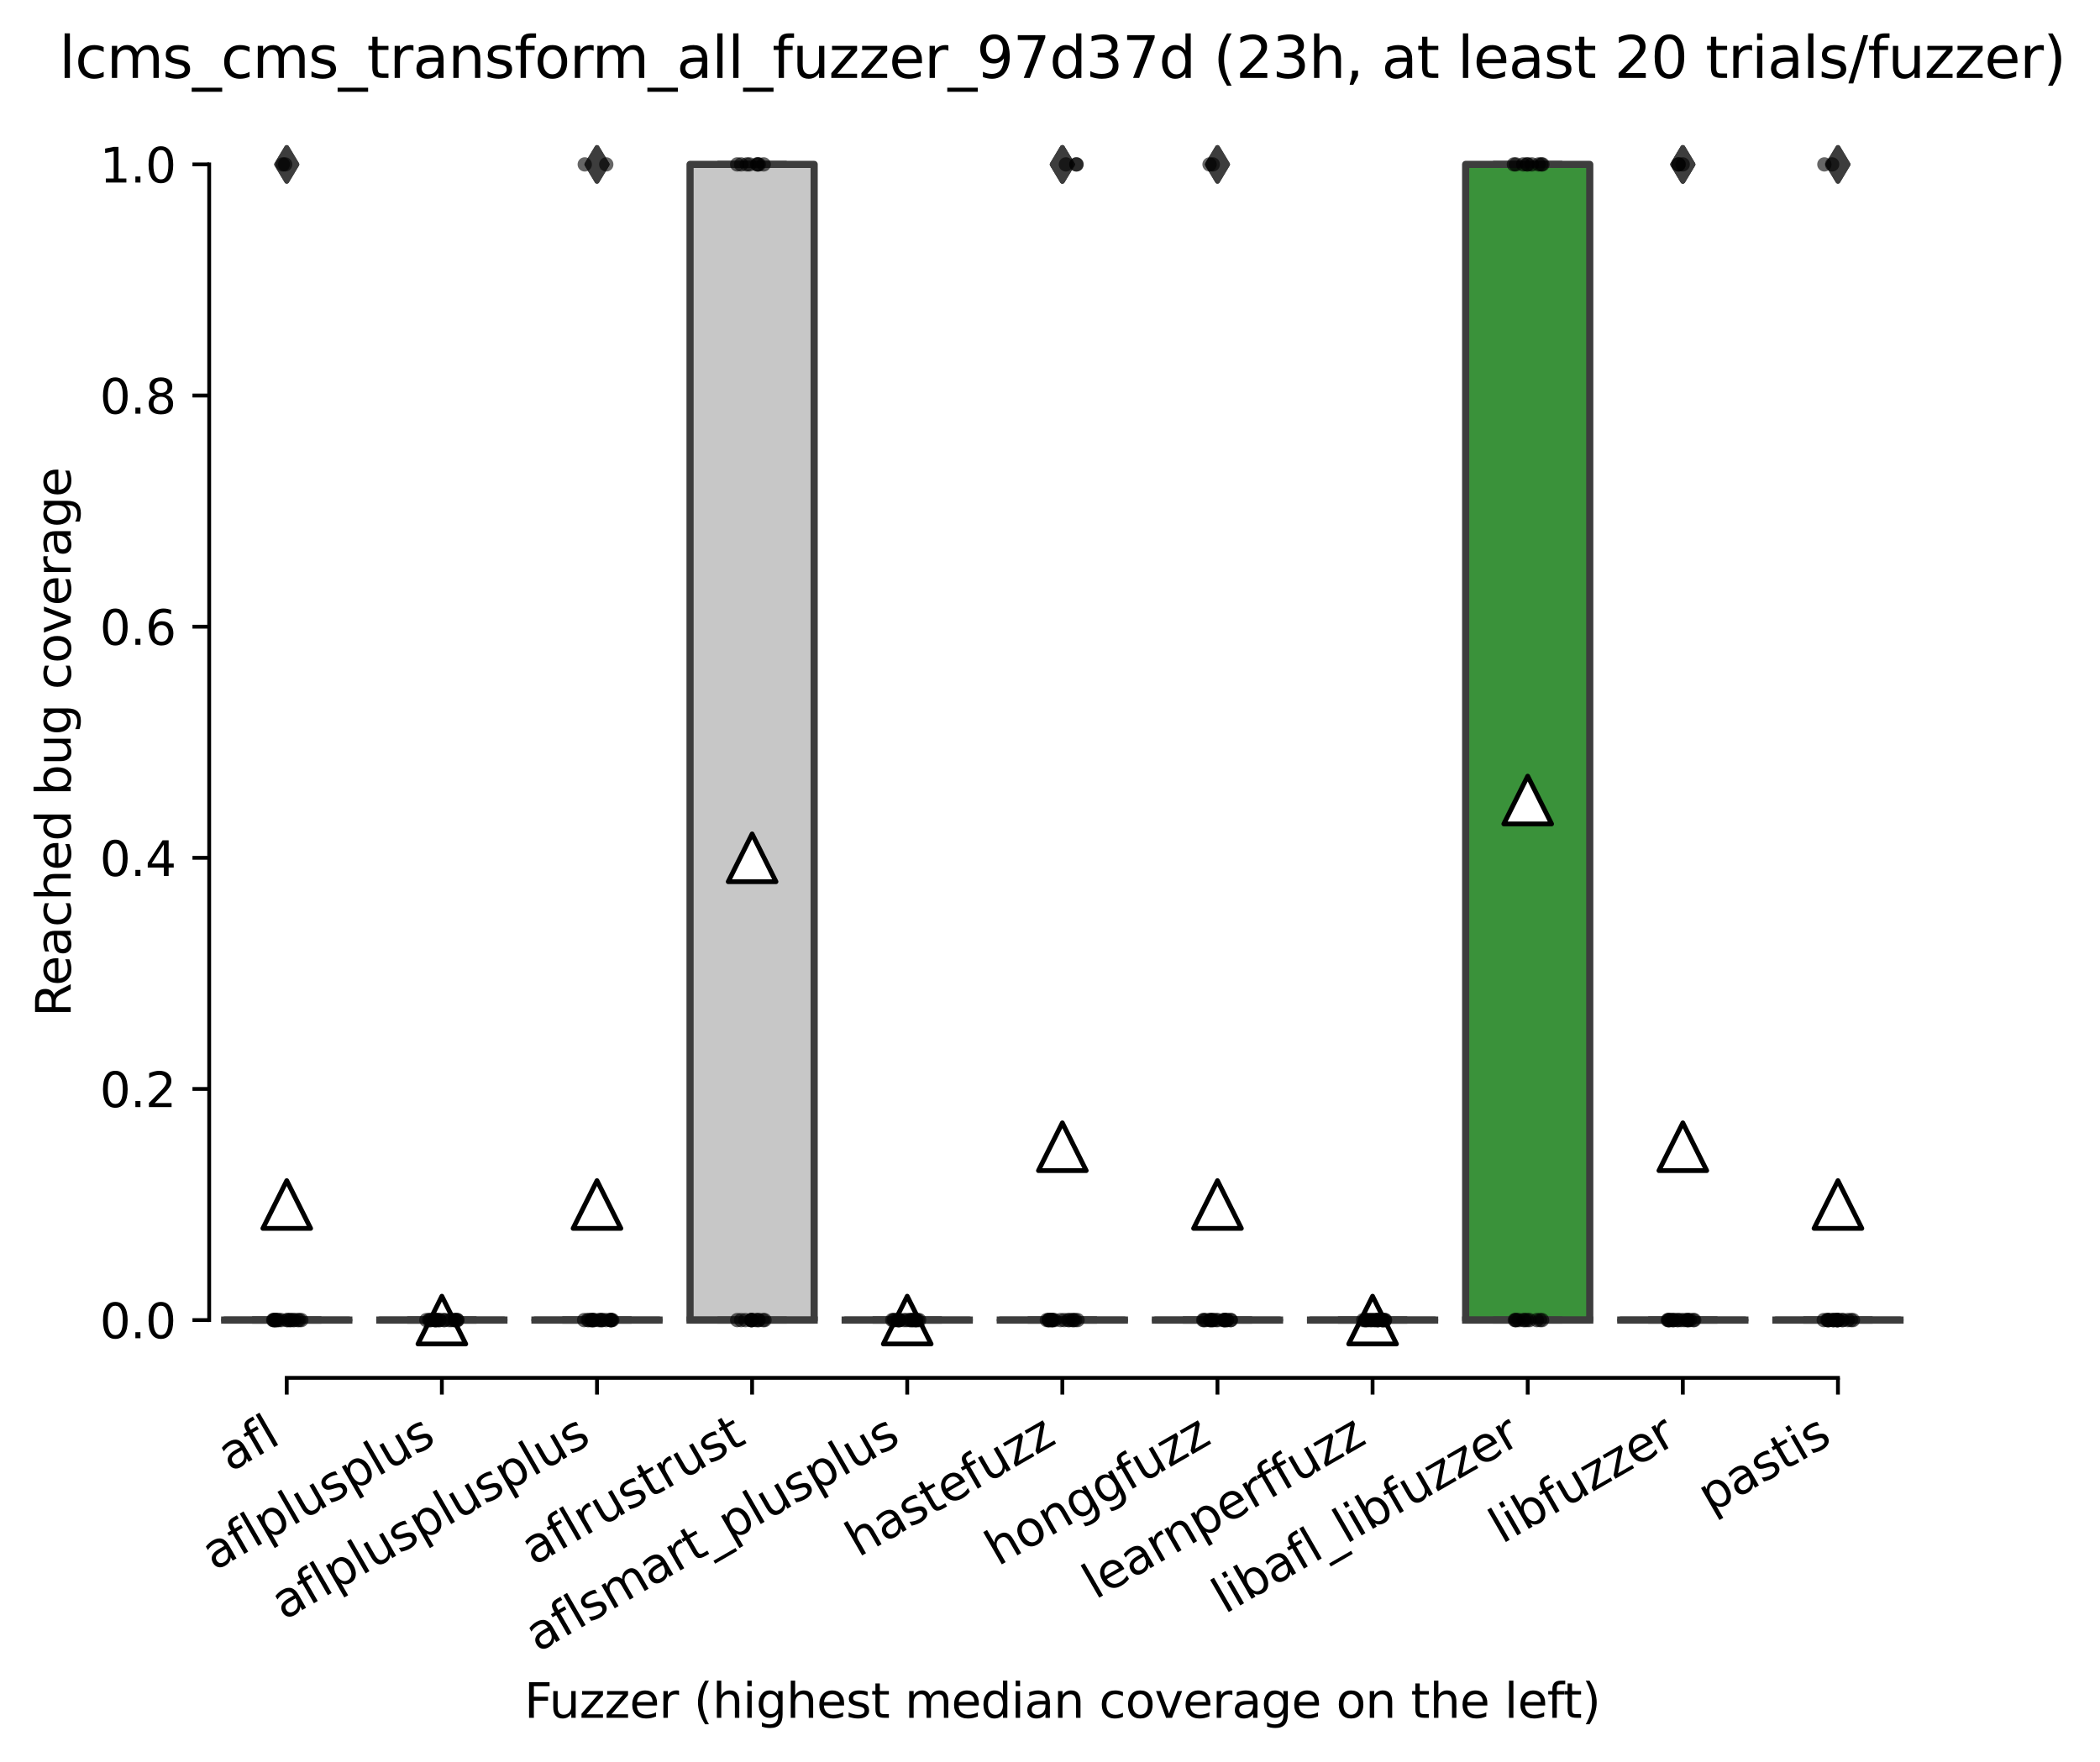 <?xml version="1.0" encoding="utf-8" standalone="no"?>
<!DOCTYPE svg PUBLIC "-//W3C//DTD SVG 1.1//EN"
  "http://www.w3.org/Graphics/SVG/1.1/DTD/svg11.dtd">
<svg xmlns:xlink="http://www.w3.org/1999/xlink" width="439.515pt" height="368.872pt" viewBox="0 0 439.515 368.872" xmlns="http://www.w3.org/2000/svg" version="1.1">
 <defs>
  <style type="text/css">*{stroke-linejoin: round; stroke-linecap: butt}</style>
 </defs>
 <g id="figure_1">
  <g id="patch_1">
   <path d="M 0 368.872 
L 439.515 368.872 
L 439.515 0 
L 0 0 
z
" style="fill: #ffffff"/>
  </g>
  <g id="axes_1">
   <g id="patch_2">
    <path d="M 43.781 288.43 
L 400.901 288.43 
L 400.901 22.318 
L 43.781 22.318 
z
" style="fill: #ffffff"/>
   </g>
   <g id="patch_3">
    <path d="M 47.028 276.334 
L 73 276.334 
L 73 276.334 
L 47.028 276.334 
L 47.028 276.334 
z
" clip-path="url(#pf6918488d8)" style="fill: #3274a1; stroke: #3d3d3d; stroke-width: 1.5; stroke-linejoin: miter"/>
   </g>
   <g id="patch_4">
    <path d="M 79.493 276.334 
L 105.466 276.334 
L 105.466 276.334 
L 79.493 276.334 
L 79.493 276.334 
z
" clip-path="url(#pf6918488d8)" style="fill: #9fd495; stroke: #3d3d3d; stroke-width: 1.5; stroke-linejoin: miter"/>
   </g>
   <g id="patch_5">
    <path d="M 111.959 276.334 
L 137.931 276.334 
L 137.931 276.334 
L 111.959 276.334 
L 111.959 276.334 
z
" clip-path="url(#pf6918488d8)" style="fill: #c03d3e; stroke: #3d3d3d; stroke-width: 1.5; stroke-linejoin: miter"/>
   </g>
   <g id="patch_6">
    <path d="M 144.424 276.334 
L 170.397 276.334 
L 170.397 34.414 
L 144.424 34.414 
L 144.424 276.334 
z
" clip-path="url(#pf6918488d8)" style="fill: #c7c7c7; stroke: #3d3d3d; stroke-width: 1.5; stroke-linejoin: miter"/>
   </g>
   <g id="patch_7">
    <path d="M 176.89 276.334 
L 202.862 276.334 
L 202.862 276.334 
L 176.89 276.334 
L 176.89 276.334 
z
" clip-path="url(#pf6918488d8)" style="fill: #e1812c; stroke: #3d3d3d; stroke-width: 1.5; stroke-linejoin: miter"/>
   </g>
   <g id="patch_8">
    <path d="M 209.355 276.334 
L 235.327 276.334 
L 235.327 276.334 
L 209.355 276.334 
L 209.355 276.334 
z
" clip-path="url(#pf6918488d8)" style="fill: #f2a5a3; stroke: #3d3d3d; stroke-width: 1.5; stroke-linejoin: miter"/>
   </g>
   <g id="patch_9">
    <path d="M 241.821 276.334 
L 267.793 276.334 
L 267.793 276.334 
L 241.821 276.334 
L 241.821 276.334 
z
" clip-path="url(#pf6918488d8)" style="fill: #d684bd; stroke: #3d3d3d; stroke-width: 1.5; stroke-linejoin: miter"/>
   </g>
   <g id="patch_10">
    <path d="M 274.286 276.334 
L 300.258 276.334 
L 300.258 276.334 
L 274.286 276.334 
L 274.286 276.334 
z
" clip-path="url(#pf6918488d8)" style="fill: #d1d197; stroke: #3d3d3d; stroke-width: 1.5; stroke-linejoin: miter"/>
   </g>
   <g id="patch_11">
    <path d="M 306.751 276.334 
L 332.724 276.334 
L 332.724 34.414 
L 306.751 34.414 
L 306.751 276.334 
z
" clip-path="url(#pf6918488d8)" style="fill: #3a923a; stroke: #3d3d3d; stroke-width: 1.5; stroke-linejoin: miter"/>
   </g>
   <g id="patch_12">
    <path d="M 339.217 276.334 
L 365.189 276.334 
L 365.189 276.334 
L 339.217 276.334 
L 339.217 276.334 
z
" clip-path="url(#pf6918488d8)" style="fill: #c4b5d0; stroke: #3d3d3d; stroke-width: 1.5; stroke-linejoin: miter"/>
   </g>
   <g id="patch_13">
    <path d="M 371.682 276.334 
L 397.655 276.334 
L 397.655 276.334 
L 371.682 276.334 
L 371.682 276.334 
z
" clip-path="url(#pf6918488d8)" style="fill: #7f7f7f; stroke: #3d3d3d; stroke-width: 1.5; stroke-linejoin: miter"/>
   </g>
   <g id="matplotlib.axis_1">
    <g id="xtick_1">
     <g id="line2d_1">
      <defs>
       <path id="m318c323098" d="M 0 0 
L 0 3.5 
" style="stroke: #000000; stroke-width: 0.8"/>
      </defs>
      <g>
       <use xlink:href="#m318c323098" x="60.014" y="288.43" style="stroke: #000000; stroke-width: 0.8"/>
      </g>
     </g>
     <g id="text_1">
      <!-- afl -->
      <g transform="translate(48.212 308.224) rotate(-30) scale(0.1 -0.1)">
       <defs>
        <path id="DejaVuSans-61" d="M 2194 1759 
Q 1497 1759 1228 1600 
Q 959 1441 959 1056 
Q 959 750 1161 570 
Q 1363 391 1709 391 
Q 2188 391 2477 730 
Q 2766 1069 2766 1631 
L 2766 1759 
L 2194 1759 
z
M 3341 1997 
L 3341 0 
L 2766 0 
L 2766 531 
Q 2569 213 2275 61 
Q 1981 -91 1556 -91 
Q 1019 -91 701 211 
Q 384 513 384 1019 
Q 384 1609 779 1909 
Q 1175 2209 1959 2209 
L 2766 2209 
L 2766 2266 
Q 2766 2663 2505 2880 
Q 2244 3097 1772 3097 
Q 1472 3097 1187 3025 
Q 903 2953 641 2809 
L 641 3341 
Q 956 3463 1253 3523 
Q 1550 3584 1831 3584 
Q 2591 3584 2966 3190 
Q 3341 2797 3341 1997 
z
" transform="scale(0.016)"/>
        <path id="DejaVuSans-66" d="M 2375 4863 
L 2375 4384 
L 1825 4384 
Q 1516 4384 1395 4259 
Q 1275 4134 1275 3809 
L 1275 3500 
L 2222 3500 
L 2222 3053 
L 1275 3053 
L 1275 0 
L 697 0 
L 697 3053 
L 147 3053 
L 147 3500 
L 697 3500 
L 697 3744 
Q 697 4328 969 4595 
Q 1241 4863 1831 4863 
L 2375 4863 
z
" transform="scale(0.016)"/>
        <path id="DejaVuSans-6c" d="M 603 4863 
L 1178 4863 
L 1178 0 
L 603 0 
L 603 4863 
z
" transform="scale(0.016)"/>
       </defs>
       <use xlink:href="#DejaVuSans-61"/>
       <use xlink:href="#DejaVuSans-66" x="61.279"/>
       <use xlink:href="#DejaVuSans-6c" x="96.484"/>
      </g>
     </g>
    </g>
    <g id="xtick_2">
     <g id="line2d_2">
      <g>
       <use xlink:href="#m318c323098" x="92.479" y="288.43" style="stroke: #000000; stroke-width: 0.8"/>
      </g>
     </g>
     <g id="text_2">
      <!-- aflplusplus -->
      <g transform="translate(44.87 328.897) rotate(-30) scale(0.1 -0.1)">
       <defs>
        <path id="DejaVuSans-70" d="M 1159 525 
L 1159 -1331 
L 581 -1331 
L 581 3500 
L 1159 3500 
L 1159 2969 
Q 1341 3281 1617 3432 
Q 1894 3584 2278 3584 
Q 2916 3584 3314 3078 
Q 3713 2572 3713 1747 
Q 3713 922 3314 415 
Q 2916 -91 2278 -91 
Q 1894 -91 1617 61 
Q 1341 213 1159 525 
z
M 3116 1747 
Q 3116 2381 2855 2742 
Q 2594 3103 2138 3103 
Q 1681 3103 1420 2742 
Q 1159 2381 1159 1747 
Q 1159 1113 1420 752 
Q 1681 391 2138 391 
Q 2594 391 2855 752 
Q 3116 1113 3116 1747 
z
" transform="scale(0.016)"/>
        <path id="DejaVuSans-75" d="M 544 1381 
L 544 3500 
L 1119 3500 
L 1119 1403 
Q 1119 906 1312 657 
Q 1506 409 1894 409 
Q 2359 409 2629 706 
Q 2900 1003 2900 1516 
L 2900 3500 
L 3475 3500 
L 3475 0 
L 2900 0 
L 2900 538 
Q 2691 219 2414 64 
Q 2138 -91 1772 -91 
Q 1169 -91 856 284 
Q 544 659 544 1381 
z
M 1991 3584 
L 1991 3584 
z
" transform="scale(0.016)"/>
        <path id="DejaVuSans-73" d="M 2834 3397 
L 2834 2853 
Q 2591 2978 2328 3040 
Q 2066 3103 1784 3103 
Q 1356 3103 1142 2972 
Q 928 2841 928 2578 
Q 928 2378 1081 2264 
Q 1234 2150 1697 2047 
L 1894 2003 
Q 2506 1872 2764 1633 
Q 3022 1394 3022 966 
Q 3022 478 2636 193 
Q 2250 -91 1575 -91 
Q 1294 -91 989 -36 
Q 684 19 347 128 
L 347 722 
Q 666 556 975 473 
Q 1284 391 1588 391 
Q 1994 391 2212 530 
Q 2431 669 2431 922 
Q 2431 1156 2273 1281 
Q 2116 1406 1581 1522 
L 1381 1569 
Q 847 1681 609 1914 
Q 372 2147 372 2553 
Q 372 3047 722 3315 
Q 1072 3584 1716 3584 
Q 2034 3584 2315 3537 
Q 2597 3491 2834 3397 
z
" transform="scale(0.016)"/>
       </defs>
       <use xlink:href="#DejaVuSans-61"/>
       <use xlink:href="#DejaVuSans-66" x="61.279"/>
       <use xlink:href="#DejaVuSans-6c" x="96.484"/>
       <use xlink:href="#DejaVuSans-70" x="124.268"/>
       <use xlink:href="#DejaVuSans-6c" x="187.744"/>
       <use xlink:href="#DejaVuSans-75" x="215.527"/>
       <use xlink:href="#DejaVuSans-73" x="278.906"/>
       <use xlink:href="#DejaVuSans-70" x="331.006"/>
       <use xlink:href="#DejaVuSans-6c" x="394.482"/>
       <use xlink:href="#DejaVuSans-75" x="422.266"/>
       <use xlink:href="#DejaVuSans-73" x="485.645"/>
      </g>
     </g>
    </g>
    <g id="xtick_3">
     <g id="line2d_3">
      <g>
       <use xlink:href="#m318c323098" x="124.945" y="288.43" style="stroke: #000000; stroke-width: 0.8"/>
      </g>
     </g>
     <g id="text_3">
      <!-- aflplusplusplus -->
      <g transform="translate(59.432 339.234) rotate(-30) scale(0.1 -0.1)">
       <use xlink:href="#DejaVuSans-61"/>
       <use xlink:href="#DejaVuSans-66" x="61.279"/>
       <use xlink:href="#DejaVuSans-6c" x="96.484"/>
       <use xlink:href="#DejaVuSans-70" x="124.268"/>
       <use xlink:href="#DejaVuSans-6c" x="187.744"/>
       <use xlink:href="#DejaVuSans-75" x="215.527"/>
       <use xlink:href="#DejaVuSans-73" x="278.906"/>
       <use xlink:href="#DejaVuSans-70" x="331.006"/>
       <use xlink:href="#DejaVuSans-6c" x="394.482"/>
       <use xlink:href="#DejaVuSans-75" x="422.266"/>
       <use xlink:href="#DejaVuSans-73" x="485.645"/>
       <use xlink:href="#DejaVuSans-70" x="537.744"/>
       <use xlink:href="#DejaVuSans-6c" x="601.221"/>
       <use xlink:href="#DejaVuSans-75" x="629.004"/>
       <use xlink:href="#DejaVuSans-73" x="692.383"/>
      </g>
     </g>
    </g>
    <g id="xtick_4">
     <g id="line2d_4">
      <g>
       <use xlink:href="#m318c323098" x="157.41" y="288.43" style="stroke: #000000; stroke-width: 0.8"/>
      </g>
     </g>
     <g id="text_4">
      <!-- aflrustrust -->
      <g transform="translate(111.698 327.802) rotate(-30) scale(0.1 -0.1)">
       <defs>
        <path id="DejaVuSans-72" d="M 2631 2963 
Q 2534 3019 2420 3045 
Q 2306 3072 2169 3072 
Q 1681 3072 1420 2755 
Q 1159 2438 1159 1844 
L 1159 0 
L 581 0 
L 581 3500 
L 1159 3500 
L 1159 2956 
Q 1341 3275 1631 3429 
Q 1922 3584 2338 3584 
Q 2397 3584 2469 3576 
Q 2541 3569 2628 3553 
L 2631 2963 
z
" transform="scale(0.016)"/>
        <path id="DejaVuSans-74" d="M 1172 4494 
L 1172 3500 
L 2356 3500 
L 2356 3053 
L 1172 3053 
L 1172 1153 
Q 1172 725 1289 603 
Q 1406 481 1766 481 
L 2356 481 
L 2356 0 
L 1766 0 
Q 1100 0 847 248 
Q 594 497 594 1153 
L 594 3053 
L 172 3053 
L 172 3500 
L 594 3500 
L 594 4494 
L 1172 4494 
z
" transform="scale(0.016)"/>
       </defs>
       <use xlink:href="#DejaVuSans-61"/>
       <use xlink:href="#DejaVuSans-66" x="61.279"/>
       <use xlink:href="#DejaVuSans-6c" x="96.484"/>
       <use xlink:href="#DejaVuSans-72" x="124.268"/>
       <use xlink:href="#DejaVuSans-75" x="165.381"/>
       <use xlink:href="#DejaVuSans-73" x="228.76"/>
       <use xlink:href="#DejaVuSans-74" x="280.859"/>
       <use xlink:href="#DejaVuSans-72" x="320.068"/>
       <use xlink:href="#DejaVuSans-75" x="361.182"/>
       <use xlink:href="#DejaVuSans-73" x="424.561"/>
       <use xlink:href="#DejaVuSans-74" x="476.66"/>
      </g>
     </g>
    </g>
    <g id="xtick_5">
     <g id="line2d_5">
      <g>
       <use xlink:href="#m318c323098" x="189.876" y="288.43" style="stroke: #000000; stroke-width: 0.8"/>
      </g>
     </g>
     <g id="text_5">
      <!-- aflsmart_plusplus -->
      <g transform="translate(112.588 345.952) rotate(-30) scale(0.1 -0.1)">
       <defs>
        <path id="DejaVuSans-6d" d="M 3328 2828 
Q 3544 3216 3844 3400 
Q 4144 3584 4550 3584 
Q 5097 3584 5394 3201 
Q 5691 2819 5691 2113 
L 5691 0 
L 5113 0 
L 5113 2094 
Q 5113 2597 4934 2840 
Q 4756 3084 4391 3084 
Q 3944 3084 3684 2787 
Q 3425 2491 3425 1978 
L 3425 0 
L 2847 0 
L 2847 2094 
Q 2847 2600 2669 2842 
Q 2491 3084 2119 3084 
Q 1678 3084 1418 2786 
Q 1159 2488 1159 1978 
L 1159 0 
L 581 0 
L 581 3500 
L 1159 3500 
L 1159 2956 
Q 1356 3278 1631 3431 
Q 1906 3584 2284 3584 
Q 2666 3584 2933 3390 
Q 3200 3197 3328 2828 
z
" transform="scale(0.016)"/>
        <path id="DejaVuSans-5f" d="M 3263 -1063 
L 3263 -1509 
L -63 -1509 
L -63 -1063 
L 3263 -1063 
z
" transform="scale(0.016)"/>
       </defs>
       <use xlink:href="#DejaVuSans-61"/>
       <use xlink:href="#DejaVuSans-66" x="61.279"/>
       <use xlink:href="#DejaVuSans-6c" x="96.484"/>
       <use xlink:href="#DejaVuSans-73" x="124.268"/>
       <use xlink:href="#DejaVuSans-6d" x="176.367"/>
       <use xlink:href="#DejaVuSans-61" x="273.779"/>
       <use xlink:href="#DejaVuSans-72" x="335.059"/>
       <use xlink:href="#DejaVuSans-74" x="376.172"/>
       <use xlink:href="#DejaVuSans-5f" x="415.381"/>
       <use xlink:href="#DejaVuSans-70" x="465.381"/>
       <use xlink:href="#DejaVuSans-6c" x="528.857"/>
       <use xlink:href="#DejaVuSans-75" x="556.641"/>
       <use xlink:href="#DejaVuSans-73" x="620.02"/>
       <use xlink:href="#DejaVuSans-70" x="672.119"/>
       <use xlink:href="#DejaVuSans-6c" x="735.596"/>
       <use xlink:href="#DejaVuSans-75" x="763.379"/>
       <use xlink:href="#DejaVuSans-73" x="826.758"/>
      </g>
     </g>
    </g>
    <g id="xtick_6">
     <g id="line2d_6">
      <g>
       <use xlink:href="#m318c323098" x="222.341" y="288.43" style="stroke: #000000; stroke-width: 0.8"/>
      </g>
     </g>
     <g id="text_6">
      <!-- hastefuzz -->
      <g transform="translate(179.643 326.062) rotate(-30) scale(0.1 -0.1)">
       <defs>
        <path id="DejaVuSans-68" d="M 3513 2113 
L 3513 0 
L 2938 0 
L 2938 2094 
Q 2938 2591 2744 2837 
Q 2550 3084 2163 3084 
Q 1697 3084 1428 2787 
Q 1159 2491 1159 1978 
L 1159 0 
L 581 0 
L 581 4863 
L 1159 4863 
L 1159 2956 
Q 1366 3272 1645 3428 
Q 1925 3584 2291 3584 
Q 2894 3584 3203 3211 
Q 3513 2838 3513 2113 
z
" transform="scale(0.016)"/>
        <path id="DejaVuSans-65" d="M 3597 1894 
L 3597 1613 
L 953 1613 
Q 991 1019 1311 708 
Q 1631 397 2203 397 
Q 2534 397 2845 478 
Q 3156 559 3463 722 
L 3463 178 
Q 3153 47 2828 -22 
Q 2503 -91 2169 -91 
Q 1331 -91 842 396 
Q 353 884 353 1716 
Q 353 2575 817 3079 
Q 1281 3584 2069 3584 
Q 2775 3584 3186 3129 
Q 3597 2675 3597 1894 
z
M 3022 2063 
Q 3016 2534 2758 2815 
Q 2500 3097 2075 3097 
Q 1594 3097 1305 2825 
Q 1016 2553 972 2059 
L 3022 2063 
z
" transform="scale(0.016)"/>
        <path id="DejaVuSans-7a" d="M 353 3500 
L 3084 3500 
L 3084 2975 
L 922 459 
L 3084 459 
L 3084 0 
L 275 0 
L 275 525 
L 2438 3041 
L 353 3041 
L 353 3500 
z
" transform="scale(0.016)"/>
       </defs>
       <use xlink:href="#DejaVuSans-68"/>
       <use xlink:href="#DejaVuSans-61" x="63.379"/>
       <use xlink:href="#DejaVuSans-73" x="124.658"/>
       <use xlink:href="#DejaVuSans-74" x="176.758"/>
       <use xlink:href="#DejaVuSans-65" x="215.967"/>
       <use xlink:href="#DejaVuSans-66" x="277.49"/>
       <use xlink:href="#DejaVuSans-75" x="312.695"/>
       <use xlink:href="#DejaVuSans-7a" x="376.074"/>
       <use xlink:href="#DejaVuSans-7a" x="428.564"/>
      </g>
     </g>
    </g>
    <g id="xtick_7">
     <g id="line2d_7">
      <g>
       <use xlink:href="#m318c323098" x="254.807" y="288.43" style="stroke: #000000; stroke-width: 0.8"/>
      </g>
     </g>
     <g id="text_7">
      <!-- honggfuzz -->
      <g transform="translate(208.868 327.933) rotate(-30) scale(0.1 -0.1)">
       <defs>
        <path id="DejaVuSans-6f" d="M 1959 3097 
Q 1497 3097 1228 2736 
Q 959 2375 959 1747 
Q 959 1119 1226 758 
Q 1494 397 1959 397 
Q 2419 397 2687 759 
Q 2956 1122 2956 1747 
Q 2956 2369 2687 2733 
Q 2419 3097 1959 3097 
z
M 1959 3584 
Q 2709 3584 3137 3096 
Q 3566 2609 3566 1747 
Q 3566 888 3137 398 
Q 2709 -91 1959 -91 
Q 1206 -91 779 398 
Q 353 888 353 1747 
Q 353 2609 779 3096 
Q 1206 3584 1959 3584 
z
" transform="scale(0.016)"/>
        <path id="DejaVuSans-6e" d="M 3513 2113 
L 3513 0 
L 2938 0 
L 2938 2094 
Q 2938 2591 2744 2837 
Q 2550 3084 2163 3084 
Q 1697 3084 1428 2787 
Q 1159 2491 1159 1978 
L 1159 0 
L 581 0 
L 581 3500 
L 1159 3500 
L 1159 2956 
Q 1366 3272 1645 3428 
Q 1925 3584 2291 3584 
Q 2894 3584 3203 3211 
Q 3513 2838 3513 2113 
z
" transform="scale(0.016)"/>
        <path id="DejaVuSans-67" d="M 2906 1791 
Q 2906 2416 2648 2759 
Q 2391 3103 1925 3103 
Q 1463 3103 1205 2759 
Q 947 2416 947 1791 
Q 947 1169 1205 825 
Q 1463 481 1925 481 
Q 2391 481 2648 825 
Q 2906 1169 2906 1791 
z
M 3481 434 
Q 3481 -459 3084 -895 
Q 2688 -1331 1869 -1331 
Q 1566 -1331 1297 -1286 
Q 1028 -1241 775 -1147 
L 775 -588 
Q 1028 -725 1275 -790 
Q 1522 -856 1778 -856 
Q 2344 -856 2625 -561 
Q 2906 -266 2906 331 
L 2906 616 
Q 2728 306 2450 153 
Q 2172 0 1784 0 
Q 1141 0 747 490 
Q 353 981 353 1791 
Q 353 2603 747 3093 
Q 1141 3584 1784 3584 
Q 2172 3584 2450 3431 
Q 2728 3278 2906 2969 
L 2906 3500 
L 3481 3500 
L 3481 434 
z
" transform="scale(0.016)"/>
       </defs>
       <use xlink:href="#DejaVuSans-68"/>
       <use xlink:href="#DejaVuSans-6f" x="63.379"/>
       <use xlink:href="#DejaVuSans-6e" x="124.561"/>
       <use xlink:href="#DejaVuSans-67" x="187.939"/>
       <use xlink:href="#DejaVuSans-67" x="251.416"/>
       <use xlink:href="#DejaVuSans-66" x="314.893"/>
       <use xlink:href="#DejaVuSans-75" x="350.098"/>
       <use xlink:href="#DejaVuSans-7a" x="413.477"/>
       <use xlink:href="#DejaVuSans-7a" x="465.967"/>
      </g>
     </g>
    </g>
    <g id="xtick_8">
     <g id="line2d_8">
      <g>
       <use xlink:href="#m318c323098" x="287.272" y="288.43" style="stroke: #000000; stroke-width: 0.8"/>
      </g>
     </g>
     <g id="text_8">
      <!-- learnperffuzz -->
      <g transform="translate(229.23 334.921) rotate(-30) scale(0.1 -0.1)">
       <use xlink:href="#DejaVuSans-6c"/>
       <use xlink:href="#DejaVuSans-65" x="27.783"/>
       <use xlink:href="#DejaVuSans-61" x="89.307"/>
       <use xlink:href="#DejaVuSans-72" x="150.586"/>
       <use xlink:href="#DejaVuSans-6e" x="189.949"/>
       <use xlink:href="#DejaVuSans-70" x="253.328"/>
       <use xlink:href="#DejaVuSans-65" x="316.805"/>
       <use xlink:href="#DejaVuSans-72" x="378.328"/>
       <use xlink:href="#DejaVuSans-66" x="419.441"/>
       <use xlink:href="#DejaVuSans-66" x="454.646"/>
       <use xlink:href="#DejaVuSans-75" x="489.852"/>
       <use xlink:href="#DejaVuSans-7a" x="553.23"/>
       <use xlink:href="#DejaVuSans-7a" x="605.721"/>
      </g>
     </g>
    </g>
    <g id="xtick_9">
     <g id="line2d_9">
      <g>
       <use xlink:href="#m318c323098" x="319.738" y="288.43" style="stroke: #000000; stroke-width: 0.8"/>
      </g>
     </g>
     <g id="text_9">
      <!-- libafl_libfuzzer -->
      <g transform="translate(256.331 337.938) rotate(-30) scale(0.1 -0.1)">
       <defs>
        <path id="DejaVuSans-69" d="M 603 3500 
L 1178 3500 
L 1178 0 
L 603 0 
L 603 3500 
z
M 603 4863 
L 1178 4863 
L 1178 4134 
L 603 4134 
L 603 4863 
z
" transform="scale(0.016)"/>
        <path id="DejaVuSans-62" d="M 3116 1747 
Q 3116 2381 2855 2742 
Q 2594 3103 2138 3103 
Q 1681 3103 1420 2742 
Q 1159 2381 1159 1747 
Q 1159 1113 1420 752 
Q 1681 391 2138 391 
Q 2594 391 2855 752 
Q 3116 1113 3116 1747 
z
M 1159 2969 
Q 1341 3281 1617 3432 
Q 1894 3584 2278 3584 
Q 2916 3584 3314 3078 
Q 3713 2572 3713 1747 
Q 3713 922 3314 415 
Q 2916 -91 2278 -91 
Q 1894 -91 1617 61 
Q 1341 213 1159 525 
L 1159 0 
L 581 0 
L 581 4863 
L 1159 4863 
L 1159 2969 
z
" transform="scale(0.016)"/>
       </defs>
       <use xlink:href="#DejaVuSans-6c"/>
       <use xlink:href="#DejaVuSans-69" x="27.783"/>
       <use xlink:href="#DejaVuSans-62" x="55.566"/>
       <use xlink:href="#DejaVuSans-61" x="119.043"/>
       <use xlink:href="#DejaVuSans-66" x="180.322"/>
       <use xlink:href="#DejaVuSans-6c" x="215.527"/>
       <use xlink:href="#DejaVuSans-5f" x="243.311"/>
       <use xlink:href="#DejaVuSans-6c" x="293.311"/>
       <use xlink:href="#DejaVuSans-69" x="321.094"/>
       <use xlink:href="#DejaVuSans-62" x="348.877"/>
       <use xlink:href="#DejaVuSans-66" x="412.354"/>
       <use xlink:href="#DejaVuSans-75" x="447.559"/>
       <use xlink:href="#DejaVuSans-7a" x="510.938"/>
       <use xlink:href="#DejaVuSans-7a" x="563.428"/>
       <use xlink:href="#DejaVuSans-65" x="615.918"/>
       <use xlink:href="#DejaVuSans-72" x="677.441"/>
      </g>
     </g>
    </g>
    <g id="xtick_10">
     <g id="line2d_10">
      <g>
       <use xlink:href="#m318c323098" x="352.203" y="288.43" style="stroke: #000000; stroke-width: 0.8"/>
      </g>
     </g>
     <g id="text_10">
      <!-- libfuzzer -->
      <g transform="translate(314.337 323.272) rotate(-30) scale(0.1 -0.1)">
       <use xlink:href="#DejaVuSans-6c"/>
       <use xlink:href="#DejaVuSans-69" x="27.783"/>
       <use xlink:href="#DejaVuSans-62" x="55.566"/>
       <use xlink:href="#DejaVuSans-66" x="119.043"/>
       <use xlink:href="#DejaVuSans-75" x="154.248"/>
       <use xlink:href="#DejaVuSans-7a" x="217.627"/>
       <use xlink:href="#DejaVuSans-7a" x="270.117"/>
       <use xlink:href="#DejaVuSans-65" x="322.607"/>
       <use xlink:href="#DejaVuSans-72" x="384.131"/>
      </g>
     </g>
    </g>
    <g id="xtick_11">
     <g id="line2d_11">
      <g>
       <use xlink:href="#m318c323098" x="384.669" y="288.43" style="stroke: #000000; stroke-width: 0.8"/>
      </g>
     </g>
     <g id="text_11">
      <!-- pastis -->
      <g transform="translate(358 316.807) rotate(-30) scale(0.1 -0.1)">
       <use xlink:href="#DejaVuSans-70"/>
       <use xlink:href="#DejaVuSans-61" x="63.477"/>
       <use xlink:href="#DejaVuSans-73" x="124.756"/>
       <use xlink:href="#DejaVuSans-74" x="176.855"/>
       <use xlink:href="#DejaVuSans-69" x="216.064"/>
       <use xlink:href="#DejaVuSans-73" x="243.848"/>
      </g>
     </g>
    </g>
    <g id="text_12">
     <!-- Fuzzer (highest median coverage on the left) -->
     <g transform="translate(109.723 359.592) scale(0.1 -0.1)">
      <defs>
       <path id="DejaVuSans-46" d="M 628 4666 
L 3309 4666 
L 3309 4134 
L 1259 4134 
L 1259 2759 
L 3109 2759 
L 3109 2228 
L 1259 2228 
L 1259 0 
L 628 0 
L 628 4666 
z
" transform="scale(0.016)"/>
       <path id="DejaVuSans-20" transform="scale(0.016)"/>
       <path id="DejaVuSans-28" d="M 1984 4856 
Q 1566 4138 1362 3434 
Q 1159 2731 1159 2009 
Q 1159 1288 1364 580 
Q 1569 -128 1984 -844 
L 1484 -844 
Q 1016 -109 783 600 
Q 550 1309 550 2009 
Q 550 2706 781 3412 
Q 1013 4119 1484 4856 
L 1984 4856 
z
" transform="scale(0.016)"/>
       <path id="DejaVuSans-64" d="M 2906 2969 
L 2906 4863 
L 3481 4863 
L 3481 0 
L 2906 0 
L 2906 525 
Q 2725 213 2448 61 
Q 2172 -91 1784 -91 
Q 1150 -91 751 415 
Q 353 922 353 1747 
Q 353 2572 751 3078 
Q 1150 3584 1784 3584 
Q 2172 3584 2448 3432 
Q 2725 3281 2906 2969 
z
M 947 1747 
Q 947 1113 1208 752 
Q 1469 391 1925 391 
Q 2381 391 2643 752 
Q 2906 1113 2906 1747 
Q 2906 2381 2643 2742 
Q 2381 3103 1925 3103 
Q 1469 3103 1208 2742 
Q 947 2381 947 1747 
z
" transform="scale(0.016)"/>
       <path id="DejaVuSans-63" d="M 3122 3366 
L 3122 2828 
Q 2878 2963 2633 3030 
Q 2388 3097 2138 3097 
Q 1578 3097 1268 2742 
Q 959 2388 959 1747 
Q 959 1106 1268 751 
Q 1578 397 2138 397 
Q 2388 397 2633 464 
Q 2878 531 3122 666 
L 3122 134 
Q 2881 22 2623 -34 
Q 2366 -91 2075 -91 
Q 1284 -91 818 406 
Q 353 903 353 1747 
Q 353 2603 823 3093 
Q 1294 3584 2113 3584 
Q 2378 3584 2631 3529 
Q 2884 3475 3122 3366 
z
" transform="scale(0.016)"/>
       <path id="DejaVuSans-76" d="M 191 3500 
L 800 3500 
L 1894 563 
L 2988 3500 
L 3597 3500 
L 2284 0 
L 1503 0 
L 191 3500 
z
" transform="scale(0.016)"/>
       <path id="DejaVuSans-29" d="M 513 4856 
L 1013 4856 
Q 1481 4119 1714 3412 
Q 1947 2706 1947 2009 
Q 1947 1309 1714 600 
Q 1481 -109 1013 -844 
L 513 -844 
Q 928 -128 1133 580 
Q 1338 1288 1338 2009 
Q 1338 2731 1133 3434 
Q 928 4138 513 4856 
z
" transform="scale(0.016)"/>
      </defs>
      <use xlink:href="#DejaVuSans-46"/>
      <use xlink:href="#DejaVuSans-75" x="52.02"/>
      <use xlink:href="#DejaVuSans-7a" x="115.398"/>
      <use xlink:href="#DejaVuSans-7a" x="167.889"/>
      <use xlink:href="#DejaVuSans-65" x="220.379"/>
      <use xlink:href="#DejaVuSans-72" x="281.902"/>
      <use xlink:href="#DejaVuSans-20" x="323.016"/>
      <use xlink:href="#DejaVuSans-28" x="354.803"/>
      <use xlink:href="#DejaVuSans-68" x="393.816"/>
      <use xlink:href="#DejaVuSans-69" x="457.195"/>
      <use xlink:href="#DejaVuSans-67" x="484.979"/>
      <use xlink:href="#DejaVuSans-68" x="548.455"/>
      <use xlink:href="#DejaVuSans-65" x="611.834"/>
      <use xlink:href="#DejaVuSans-73" x="673.357"/>
      <use xlink:href="#DejaVuSans-74" x="725.457"/>
      <use xlink:href="#DejaVuSans-20" x="764.666"/>
      <use xlink:href="#DejaVuSans-6d" x="796.453"/>
      <use xlink:href="#DejaVuSans-65" x="893.865"/>
      <use xlink:href="#DejaVuSans-64" x="955.389"/>
      <use xlink:href="#DejaVuSans-69" x="1018.865"/>
      <use xlink:href="#DejaVuSans-61" x="1046.648"/>
      <use xlink:href="#DejaVuSans-6e" x="1107.928"/>
      <use xlink:href="#DejaVuSans-20" x="1171.307"/>
      <use xlink:href="#DejaVuSans-63" x="1203.094"/>
      <use xlink:href="#DejaVuSans-6f" x="1258.074"/>
      <use xlink:href="#DejaVuSans-76" x="1319.256"/>
      <use xlink:href="#DejaVuSans-65" x="1378.436"/>
      <use xlink:href="#DejaVuSans-72" x="1439.959"/>
      <use xlink:href="#DejaVuSans-61" x="1481.072"/>
      <use xlink:href="#DejaVuSans-67" x="1542.352"/>
      <use xlink:href="#DejaVuSans-65" x="1605.828"/>
      <use xlink:href="#DejaVuSans-20" x="1667.352"/>
      <use xlink:href="#DejaVuSans-6f" x="1699.139"/>
      <use xlink:href="#DejaVuSans-6e" x="1760.32"/>
      <use xlink:href="#DejaVuSans-20" x="1823.699"/>
      <use xlink:href="#DejaVuSans-74" x="1855.486"/>
      <use xlink:href="#DejaVuSans-68" x="1894.695"/>
      <use xlink:href="#DejaVuSans-65" x="1958.074"/>
      <use xlink:href="#DejaVuSans-20" x="2019.598"/>
      <use xlink:href="#DejaVuSans-6c" x="2051.385"/>
      <use xlink:href="#DejaVuSans-65" x="2079.168"/>
      <use xlink:href="#DejaVuSans-66" x="2140.691"/>
      <use xlink:href="#DejaVuSans-74" x="2174.146"/>
      <use xlink:href="#DejaVuSans-29" x="2213.355"/>
     </g>
    </g>
   </g>
   <g id="matplotlib.axis_2">
    <g id="ytick_1">
     <g id="line2d_12">
      <defs>
       <path id="mf15dcdc722" d="M 0 0 
L -3.5 0 
" style="stroke: #000000; stroke-width: 0.8"/>
      </defs>
      <g>
       <use xlink:href="#mf15dcdc722" x="43.781" y="276.334" style="stroke: #000000; stroke-width: 0.8"/>
      </g>
     </g>
     <g id="text_13">
      <!-- 0.0 -->
      <g transform="translate(20.878 280.133) scale(0.1 -0.1)">
       <defs>
        <path id="DejaVuSans-30" d="M 2034 4250 
Q 1547 4250 1301 3770 
Q 1056 3291 1056 2328 
Q 1056 1369 1301 889 
Q 1547 409 2034 409 
Q 2525 409 2770 889 
Q 3016 1369 3016 2328 
Q 3016 3291 2770 3770 
Q 2525 4250 2034 4250 
z
M 2034 4750 
Q 2819 4750 3233 4129 
Q 3647 3509 3647 2328 
Q 3647 1150 3233 529 
Q 2819 -91 2034 -91 
Q 1250 -91 836 529 
Q 422 1150 422 2328 
Q 422 3509 836 4129 
Q 1250 4750 2034 4750 
z
" transform="scale(0.016)"/>
        <path id="DejaVuSans-2e" d="M 684 794 
L 1344 794 
L 1344 0 
L 684 0 
L 684 794 
z
" transform="scale(0.016)"/>
       </defs>
       <use xlink:href="#DejaVuSans-30"/>
       <use xlink:href="#DejaVuSans-2e" x="63.623"/>
       <use xlink:href="#DejaVuSans-30" x="95.41"/>
      </g>
     </g>
    </g>
    <g id="ytick_2">
     <g id="line2d_13">
      <g>
       <use xlink:href="#mf15dcdc722" x="43.781" y="227.95" style="stroke: #000000; stroke-width: 0.8"/>
      </g>
     </g>
     <g id="text_14">
      <!-- 0.2 -->
      <g transform="translate(20.878 231.749) scale(0.1 -0.1)">
       <defs>
        <path id="DejaVuSans-32" d="M 1228 531 
L 3431 531 
L 3431 0 
L 469 0 
L 469 531 
Q 828 903 1448 1529 
Q 2069 2156 2228 2338 
Q 2531 2678 2651 2914 
Q 2772 3150 2772 3378 
Q 2772 3750 2511 3984 
Q 2250 4219 1831 4219 
Q 1534 4219 1204 4116 
Q 875 4013 500 3803 
L 500 4441 
Q 881 4594 1212 4672 
Q 1544 4750 1819 4750 
Q 2544 4750 2975 4387 
Q 3406 4025 3406 3419 
Q 3406 3131 3298 2873 
Q 3191 2616 2906 2266 
Q 2828 2175 2409 1742 
Q 1991 1309 1228 531 
z
" transform="scale(0.016)"/>
       </defs>
       <use xlink:href="#DejaVuSans-30"/>
       <use xlink:href="#DejaVuSans-2e" x="63.623"/>
       <use xlink:href="#DejaVuSans-32" x="95.41"/>
      </g>
     </g>
    </g>
    <g id="ytick_3">
     <g id="line2d_14">
      <g>
       <use xlink:href="#mf15dcdc722" x="43.781" y="179.566" style="stroke: #000000; stroke-width: 0.8"/>
      </g>
     </g>
     <g id="text_15">
      <!-- 0.4 -->
      <g transform="translate(20.878 183.365) scale(0.1 -0.1)">
       <defs>
        <path id="DejaVuSans-34" d="M 2419 4116 
L 825 1625 
L 2419 1625 
L 2419 4116 
z
M 2253 4666 
L 3047 4666 
L 3047 1625 
L 3713 1625 
L 3713 1100 
L 3047 1100 
L 3047 0 
L 2419 0 
L 2419 1100 
L 313 1100 
L 313 1709 
L 2253 4666 
z
" transform="scale(0.016)"/>
       </defs>
       <use xlink:href="#DejaVuSans-30"/>
       <use xlink:href="#DejaVuSans-2e" x="63.623"/>
       <use xlink:href="#DejaVuSans-34" x="95.41"/>
      </g>
     </g>
    </g>
    <g id="ytick_4">
     <g id="line2d_15">
      <g>
       <use xlink:href="#mf15dcdc722" x="43.781" y="131.182" style="stroke: #000000; stroke-width: 0.8"/>
      </g>
     </g>
     <g id="text_16">
      <!-- 0.6 -->
      <g transform="translate(20.878 134.981) scale(0.1 -0.1)">
       <defs>
        <path id="DejaVuSans-36" d="M 2113 2584 
Q 1688 2584 1439 2293 
Q 1191 2003 1191 1497 
Q 1191 994 1439 701 
Q 1688 409 2113 409 
Q 2538 409 2786 701 
Q 3034 994 3034 1497 
Q 3034 2003 2786 2293 
Q 2538 2584 2113 2584 
z
M 3366 4563 
L 3366 3988 
Q 3128 4100 2886 4159 
Q 2644 4219 2406 4219 
Q 1781 4219 1451 3797 
Q 1122 3375 1075 2522 
Q 1259 2794 1537 2939 
Q 1816 3084 2150 3084 
Q 2853 3084 3261 2657 
Q 3669 2231 3669 1497 
Q 3669 778 3244 343 
Q 2819 -91 2113 -91 
Q 1303 -91 875 529 
Q 447 1150 447 2328 
Q 447 3434 972 4092 
Q 1497 4750 2381 4750 
Q 2619 4750 2861 4703 
Q 3103 4656 3366 4563 
z
" transform="scale(0.016)"/>
       </defs>
       <use xlink:href="#DejaVuSans-30"/>
       <use xlink:href="#DejaVuSans-2e" x="63.623"/>
       <use xlink:href="#DejaVuSans-36" x="95.41"/>
      </g>
     </g>
    </g>
    <g id="ytick_5">
     <g id="line2d_16">
      <g>
       <use xlink:href="#mf15dcdc722" x="43.781" y="82.798" style="stroke: #000000; stroke-width: 0.8"/>
      </g>
     </g>
     <g id="text_17">
      <!-- 0.8 -->
      <g transform="translate(20.878 86.597) scale(0.1 -0.1)">
       <defs>
        <path id="DejaVuSans-38" d="M 2034 2216 
Q 1584 2216 1326 1975 
Q 1069 1734 1069 1313 
Q 1069 891 1326 650 
Q 1584 409 2034 409 
Q 2484 409 2743 651 
Q 3003 894 3003 1313 
Q 3003 1734 2745 1975 
Q 2488 2216 2034 2216 
z
M 1403 2484 
Q 997 2584 770 2862 
Q 544 3141 544 3541 
Q 544 4100 942 4425 
Q 1341 4750 2034 4750 
Q 2731 4750 3128 4425 
Q 3525 4100 3525 3541 
Q 3525 3141 3298 2862 
Q 3072 2584 2669 2484 
Q 3125 2378 3379 2068 
Q 3634 1759 3634 1313 
Q 3634 634 3220 271 
Q 2806 -91 2034 -91 
Q 1263 -91 848 271 
Q 434 634 434 1313 
Q 434 1759 690 2068 
Q 947 2378 1403 2484 
z
M 1172 3481 
Q 1172 3119 1398 2916 
Q 1625 2713 2034 2713 
Q 2441 2713 2670 2916 
Q 2900 3119 2900 3481 
Q 2900 3844 2670 4047 
Q 2441 4250 2034 4250 
Q 1625 4250 1398 4047 
Q 1172 3844 1172 3481 
z
" transform="scale(0.016)"/>
       </defs>
       <use xlink:href="#DejaVuSans-30"/>
       <use xlink:href="#DejaVuSans-2e" x="63.623"/>
       <use xlink:href="#DejaVuSans-38" x="95.41"/>
      </g>
     </g>
    </g>
    <g id="ytick_6">
     <g id="line2d_17">
      <g>
       <use xlink:href="#mf15dcdc722" x="43.781" y="34.414" style="stroke: #000000; stroke-width: 0.8"/>
      </g>
     </g>
     <g id="text_18">
      <!-- 1.0 -->
      <g transform="translate(20.878 38.213) scale(0.1 -0.1)">
       <defs>
        <path id="DejaVuSans-31" d="M 794 531 
L 1825 531 
L 1825 4091 
L 703 3866 
L 703 4441 
L 1819 4666 
L 2450 4666 
L 2450 531 
L 3481 531 
L 3481 0 
L 794 0 
L 794 531 
z
" transform="scale(0.016)"/>
       </defs>
       <use xlink:href="#DejaVuSans-31"/>
       <use xlink:href="#DejaVuSans-2e" x="63.623"/>
       <use xlink:href="#DejaVuSans-30" x="95.41"/>
      </g>
     </g>
    </g>
    <g id="text_19">
     <!-- Reached bug coverage -->
     <g transform="translate(14.798 212.843) rotate(-90) scale(0.1 -0.1)">
      <defs>
       <path id="DejaVuSans-52" d="M 2841 2188 
Q 3044 2119 3236 1894 
Q 3428 1669 3622 1275 
L 4263 0 
L 3584 0 
L 2988 1197 
Q 2756 1666 2539 1819 
Q 2322 1972 1947 1972 
L 1259 1972 
L 1259 0 
L 628 0 
L 628 4666 
L 2053 4666 
Q 2853 4666 3247 4331 
Q 3641 3997 3641 3322 
Q 3641 2881 3436 2590 
Q 3231 2300 2841 2188 
z
M 1259 4147 
L 1259 2491 
L 2053 2491 
Q 2509 2491 2742 2702 
Q 2975 2913 2975 3322 
Q 2975 3731 2742 3939 
Q 2509 4147 2053 4147 
L 1259 4147 
z
" transform="scale(0.016)"/>
      </defs>
      <use xlink:href="#DejaVuSans-52"/>
      <use xlink:href="#DejaVuSans-65" x="64.982"/>
      <use xlink:href="#DejaVuSans-61" x="126.506"/>
      <use xlink:href="#DejaVuSans-63" x="187.785"/>
      <use xlink:href="#DejaVuSans-68" x="242.766"/>
      <use xlink:href="#DejaVuSans-65" x="306.145"/>
      <use xlink:href="#DejaVuSans-64" x="367.668"/>
      <use xlink:href="#DejaVuSans-20" x="431.145"/>
      <use xlink:href="#DejaVuSans-62" x="462.932"/>
      <use xlink:href="#DejaVuSans-75" x="526.408"/>
      <use xlink:href="#DejaVuSans-67" x="589.787"/>
      <use xlink:href="#DejaVuSans-20" x="653.264"/>
      <use xlink:href="#DejaVuSans-63" x="685.051"/>
      <use xlink:href="#DejaVuSans-6f" x="740.031"/>
      <use xlink:href="#DejaVuSans-76" x="801.213"/>
      <use xlink:href="#DejaVuSans-65" x="860.393"/>
      <use xlink:href="#DejaVuSans-72" x="921.916"/>
      <use xlink:href="#DejaVuSans-61" x="963.029"/>
      <use xlink:href="#DejaVuSans-67" x="1024.309"/>
      <use xlink:href="#DejaVuSans-65" x="1087.785"/>
     </g>
    </g>
   </g>
   <g id="line2d_18">
    <path d="M 60.014 276.334 
L 60.014 276.334 
" clip-path="url(#pf6918488d8)" style="fill: none; stroke: #3d3d3d; stroke-width: 1.5; stroke-linecap: square"/>
   </g>
   <g id="line2d_19">
    <path d="M 60.014 276.334 
L 60.014 276.334 
" clip-path="url(#pf6918488d8)" style="fill: none; stroke: #3d3d3d; stroke-width: 1.5; stroke-linecap: square"/>
   </g>
   <g id="line2d_20">
    <path d="M 53.521 276.334 
L 66.507 276.334 
" clip-path="url(#pf6918488d8)" style="fill: none; stroke: #3d3d3d; stroke-width: 1.5; stroke-linecap: square"/>
   </g>
   <g id="line2d_21">
    <path d="M 53.521 276.334 
L 66.507 276.334 
" clip-path="url(#pf6918488d8)" style="fill: none; stroke: #3d3d3d; stroke-width: 1.5; stroke-linecap: square"/>
   </g>
   <g id="line2d_22">
    <defs>
     <path id="mbb43601eca" d="M -0 3.536 
L 2.121 0 
L -0 -3.536 
L -2.121 -0 
z
" style="stroke: #3d3d3d; stroke-linejoin: miter"/>
    </defs>
    <g clip-path="url(#pf6918488d8)">
     <use xlink:href="#mbb43601eca" x="60.014" y="34.414" style="fill: #3d3d3d; stroke: #3d3d3d; stroke-linejoin: miter"/>
     <use xlink:href="#mbb43601eca" x="60.014" y="34.414" style="fill: #3d3d3d; stroke: #3d3d3d; stroke-linejoin: miter"/>
    </g>
   </g>
   <g id="line2d_23">
    <path d="M 92.479 276.334 
L 92.479 276.334 
" clip-path="url(#pf6918488d8)" style="fill: none; stroke: #3d3d3d; stroke-width: 1.5; stroke-linecap: square"/>
   </g>
   <g id="line2d_24">
    <path d="M 92.479 276.334 
L 92.479 276.334 
" clip-path="url(#pf6918488d8)" style="fill: none; stroke: #3d3d3d; stroke-width: 1.5; stroke-linecap: square"/>
   </g>
   <g id="line2d_25">
    <path d="M 85.986 276.334 
L 98.973 276.334 
" clip-path="url(#pf6918488d8)" style="fill: none; stroke: #3d3d3d; stroke-width: 1.5; stroke-linecap: square"/>
   </g>
   <g id="line2d_26">
    <path d="M 85.986 276.334 
L 98.973 276.334 
" clip-path="url(#pf6918488d8)" style="fill: none; stroke: #3d3d3d; stroke-width: 1.5; stroke-linecap: square"/>
   </g>
   <g id="line2d_27"/>
   <g id="line2d_28">
    <path d="M 124.945 276.334 
L 124.945 276.334 
" clip-path="url(#pf6918488d8)" style="fill: none; stroke: #3d3d3d; stroke-width: 1.5; stroke-linecap: square"/>
   </g>
   <g id="line2d_29">
    <path d="M 124.945 276.334 
L 124.945 276.334 
" clip-path="url(#pf6918488d8)" style="fill: none; stroke: #3d3d3d; stroke-width: 1.5; stroke-linecap: square"/>
   </g>
   <g id="line2d_30">
    <path d="M 118.452 276.334 
L 131.438 276.334 
" clip-path="url(#pf6918488d8)" style="fill: none; stroke: #3d3d3d; stroke-width: 1.5; stroke-linecap: square"/>
   </g>
   <g id="line2d_31">
    <path d="M 118.452 276.334 
L 131.438 276.334 
" clip-path="url(#pf6918488d8)" style="fill: none; stroke: #3d3d3d; stroke-width: 1.5; stroke-linecap: square"/>
   </g>
   <g id="line2d_32">
    <g clip-path="url(#pf6918488d8)">
     <use xlink:href="#mbb43601eca" x="124.945" y="34.414" style="fill: #3d3d3d; stroke: #3d3d3d; stroke-linejoin: miter"/>
     <use xlink:href="#mbb43601eca" x="124.945" y="34.414" style="fill: #3d3d3d; stroke: #3d3d3d; stroke-linejoin: miter"/>
    </g>
   </g>
   <g id="line2d_33">
    <path d="M 157.41 276.334 
L 157.41 276.334 
" clip-path="url(#pf6918488d8)" style="fill: none; stroke: #3d3d3d; stroke-width: 1.5; stroke-linecap: square"/>
   </g>
   <g id="line2d_34">
    <path d="M 157.41 34.414 
L 157.41 34.414 
" clip-path="url(#pf6918488d8)" style="fill: none; stroke: #3d3d3d; stroke-width: 1.5; stroke-linecap: square"/>
   </g>
   <g id="line2d_35">
    <path d="M 150.917 276.334 
L 163.903 276.334 
" clip-path="url(#pf6918488d8)" style="fill: none; stroke: #3d3d3d; stroke-width: 1.5; stroke-linecap: square"/>
   </g>
   <g id="line2d_36">
    <path d="M 150.917 34.414 
L 163.903 34.414 
" clip-path="url(#pf6918488d8)" style="fill: none; stroke: #3d3d3d; stroke-width: 1.5; stroke-linecap: square"/>
   </g>
   <g id="line2d_37"/>
   <g id="line2d_38">
    <path d="M 189.876 276.334 
L 189.876 276.334 
" clip-path="url(#pf6918488d8)" style="fill: none; stroke: #3d3d3d; stroke-width: 1.5; stroke-linecap: square"/>
   </g>
   <g id="line2d_39">
    <path d="M 189.876 276.334 
L 189.876 276.334 
" clip-path="url(#pf6918488d8)" style="fill: none; stroke: #3d3d3d; stroke-width: 1.5; stroke-linecap: square"/>
   </g>
   <g id="line2d_40">
    <path d="M 183.383 276.334 
L 196.369 276.334 
" clip-path="url(#pf6918488d8)" style="fill: none; stroke: #3d3d3d; stroke-width: 1.5; stroke-linecap: square"/>
   </g>
   <g id="line2d_41">
    <path d="M 183.383 276.334 
L 196.369 276.334 
" clip-path="url(#pf6918488d8)" style="fill: none; stroke: #3d3d3d; stroke-width: 1.5; stroke-linecap: square"/>
   </g>
   <g id="line2d_42"/>
   <g id="line2d_43">
    <path d="M 222.341 276.334 
L 222.341 276.334 
" clip-path="url(#pf6918488d8)" style="fill: none; stroke: #3d3d3d; stroke-width: 1.5; stroke-linecap: square"/>
   </g>
   <g id="line2d_44">
    <path d="M 222.341 276.334 
L 222.341 276.334 
" clip-path="url(#pf6918488d8)" style="fill: none; stroke: #3d3d3d; stroke-width: 1.5; stroke-linecap: square"/>
   </g>
   <g id="line2d_45">
    <path d="M 215.848 276.334 
L 228.834 276.334 
" clip-path="url(#pf6918488d8)" style="fill: none; stroke: #3d3d3d; stroke-width: 1.5; stroke-linecap: square"/>
   </g>
   <g id="line2d_46">
    <path d="M 215.848 276.334 
L 228.834 276.334 
" clip-path="url(#pf6918488d8)" style="fill: none; stroke: #3d3d3d; stroke-width: 1.5; stroke-linecap: square"/>
   </g>
   <g id="line2d_47">
    <g clip-path="url(#pf6918488d8)">
     <use xlink:href="#mbb43601eca" x="222.341" y="34.414" style="fill: #3d3d3d; stroke: #3d3d3d; stroke-linejoin: miter"/>
     <use xlink:href="#mbb43601eca" x="222.341" y="34.414" style="fill: #3d3d3d; stroke: #3d3d3d; stroke-linejoin: miter"/>
     <use xlink:href="#mbb43601eca" x="222.341" y="34.414" style="fill: #3d3d3d; stroke: #3d3d3d; stroke-linejoin: miter"/>
    </g>
   </g>
   <g id="line2d_48">
    <path d="M 254.807 276.334 
L 254.807 276.334 
" clip-path="url(#pf6918488d8)" style="fill: none; stroke: #3d3d3d; stroke-width: 1.5; stroke-linecap: square"/>
   </g>
   <g id="line2d_49">
    <path d="M 254.807 276.334 
L 254.807 276.334 
" clip-path="url(#pf6918488d8)" style="fill: none; stroke: #3d3d3d; stroke-width: 1.5; stroke-linecap: square"/>
   </g>
   <g id="line2d_50">
    <path d="M 248.314 276.334 
L 261.3 276.334 
" clip-path="url(#pf6918488d8)" style="fill: none; stroke: #3d3d3d; stroke-width: 1.5; stroke-linecap: square"/>
   </g>
   <g id="line2d_51">
    <path d="M 248.314 276.334 
L 261.3 276.334 
" clip-path="url(#pf6918488d8)" style="fill: none; stroke: #3d3d3d; stroke-width: 1.5; stroke-linecap: square"/>
   </g>
   <g id="line2d_52">
    <g clip-path="url(#pf6918488d8)">
     <use xlink:href="#mbb43601eca" x="254.807" y="34.414" style="fill: #3d3d3d; stroke: #3d3d3d; stroke-linejoin: miter"/>
     <use xlink:href="#mbb43601eca" x="254.807" y="34.414" style="fill: #3d3d3d; stroke: #3d3d3d; stroke-linejoin: miter"/>
    </g>
   </g>
   <g id="line2d_53">
    <path d="M 287.272 276.334 
L 287.272 276.334 
" clip-path="url(#pf6918488d8)" style="fill: none; stroke: #3d3d3d; stroke-width: 1.5; stroke-linecap: square"/>
   </g>
   <g id="line2d_54">
    <path d="M 287.272 276.334 
L 287.272 276.334 
" clip-path="url(#pf6918488d8)" style="fill: none; stroke: #3d3d3d; stroke-width: 1.5; stroke-linecap: square"/>
   </g>
   <g id="line2d_55">
    <path d="M 280.779 276.334 
L 293.765 276.334 
" clip-path="url(#pf6918488d8)" style="fill: none; stroke: #3d3d3d; stroke-width: 1.5; stroke-linecap: square"/>
   </g>
   <g id="line2d_56">
    <path d="M 280.779 276.334 
L 293.765 276.334 
" clip-path="url(#pf6918488d8)" style="fill: none; stroke: #3d3d3d; stroke-width: 1.5; stroke-linecap: square"/>
   </g>
   <g id="line2d_57"/>
   <g id="line2d_58">
    <path d="M 319.738 276.334 
L 319.738 276.334 
" clip-path="url(#pf6918488d8)" style="fill: none; stroke: #3d3d3d; stroke-width: 1.5; stroke-linecap: square"/>
   </g>
   <g id="line2d_59">
    <path d="M 319.738 34.414 
L 319.738 34.414 
" clip-path="url(#pf6918488d8)" style="fill: none; stroke: #3d3d3d; stroke-width: 1.5; stroke-linecap: square"/>
   </g>
   <g id="line2d_60">
    <path d="M 313.245 276.334 
L 326.231 276.334 
" clip-path="url(#pf6918488d8)" style="fill: none; stroke: #3d3d3d; stroke-width: 1.5; stroke-linecap: square"/>
   </g>
   <g id="line2d_61">
    <path d="M 313.245 34.414 
L 326.231 34.414 
" clip-path="url(#pf6918488d8)" style="fill: none; stroke: #3d3d3d; stroke-width: 1.5; stroke-linecap: square"/>
   </g>
   <g id="line2d_62"/>
   <g id="line2d_63">
    <path d="M 352.203 276.334 
L 352.203 276.334 
" clip-path="url(#pf6918488d8)" style="fill: none; stroke: #3d3d3d; stroke-width: 1.5; stroke-linecap: square"/>
   </g>
   <g id="line2d_64">
    <path d="M 352.203 276.334 
L 352.203 276.334 
" clip-path="url(#pf6918488d8)" style="fill: none; stroke: #3d3d3d; stroke-width: 1.5; stroke-linecap: square"/>
   </g>
   <g id="line2d_65">
    <path d="M 345.71 276.334 
L 358.696 276.334 
" clip-path="url(#pf6918488d8)" style="fill: none; stroke: #3d3d3d; stroke-width: 1.5; stroke-linecap: square"/>
   </g>
   <g id="line2d_66">
    <path d="M 345.71 276.334 
L 358.696 276.334 
" clip-path="url(#pf6918488d8)" style="fill: none; stroke: #3d3d3d; stroke-width: 1.5; stroke-linecap: square"/>
   </g>
   <g id="line2d_67">
    <g clip-path="url(#pf6918488d8)">
     <use xlink:href="#mbb43601eca" x="352.203" y="34.414" style="fill: #3d3d3d; stroke: #3d3d3d; stroke-linejoin: miter"/>
     <use xlink:href="#mbb43601eca" x="352.203" y="34.414" style="fill: #3d3d3d; stroke: #3d3d3d; stroke-linejoin: miter"/>
     <use xlink:href="#mbb43601eca" x="352.203" y="34.414" style="fill: #3d3d3d; stroke: #3d3d3d; stroke-linejoin: miter"/>
    </g>
   </g>
   <g id="line2d_68">
    <path d="M 384.669 276.334 
L 384.669 276.334 
" clip-path="url(#pf6918488d8)" style="fill: none; stroke: #3d3d3d; stroke-width: 1.5; stroke-linecap: square"/>
   </g>
   <g id="line2d_69">
    <path d="M 384.669 276.334 
L 384.669 276.334 
" clip-path="url(#pf6918488d8)" style="fill: none; stroke: #3d3d3d; stroke-width: 1.5; stroke-linecap: square"/>
   </g>
   <g id="line2d_70">
    <path d="M 378.175 276.334 
L 391.162 276.334 
" clip-path="url(#pf6918488d8)" style="fill: none; stroke: #3d3d3d; stroke-width: 1.5; stroke-linecap: square"/>
   </g>
   <g id="line2d_71">
    <path d="M 378.175 276.334 
L 391.162 276.334 
" clip-path="url(#pf6918488d8)" style="fill: none; stroke: #3d3d3d; stroke-width: 1.5; stroke-linecap: square"/>
   </g>
   <g id="line2d_72">
    <g clip-path="url(#pf6918488d8)">
     <use xlink:href="#mbb43601eca" x="384.669" y="34.414" style="fill: #3d3d3d; stroke: #3d3d3d; stroke-linejoin: miter"/>
     <use xlink:href="#mbb43601eca" x="384.669" y="34.414" style="fill: #3d3d3d; stroke: #3d3d3d; stroke-linejoin: miter"/>
    </g>
   </g>
   <g id="line2d_73">
    <path d="M 47.028 276.334 
L 73 276.334 
" clip-path="url(#pf6918488d8)" style="fill: none; stroke: #3d3d3d; stroke-width: 1.5; stroke-linecap: square"/>
   </g>
   <g id="line2d_74">
    <defs>
     <path id="mc5739ca6f4" d="M 0 -5 
L -5 5 
L 5 5 
z
" style="stroke: #000000; stroke-linejoin: miter"/>
    </defs>
    <g clip-path="url(#pf6918488d8)">
     <use xlink:href="#mc5739ca6f4" x="60.014" y="252.142" style="fill: #ffffff; stroke: #000000; stroke-linejoin: miter"/>
    </g>
   </g>
   <g id="line2d_75">
    <path d="M 79.493 276.334 
L 105.466 276.334 
" clip-path="url(#pf6918488d8)" style="fill: none; stroke: #3d3d3d; stroke-width: 1.5; stroke-linecap: square"/>
   </g>
   <g id="line2d_76">
    <g clip-path="url(#pf6918488d8)">
     <use xlink:href="#mc5739ca6f4" x="92.479" y="276.334" style="fill: #ffffff; stroke: #000000; stroke-linejoin: miter"/>
    </g>
   </g>
   <g id="line2d_77">
    <path d="M 111.959 276.334 
L 137.931 276.334 
" clip-path="url(#pf6918488d8)" style="fill: none; stroke: #3d3d3d; stroke-width: 1.5; stroke-linecap: square"/>
   </g>
   <g id="line2d_78">
    <g clip-path="url(#pf6918488d8)">
     <use xlink:href="#mc5739ca6f4" x="124.945" y="252.142" style="fill: #ffffff; stroke: #000000; stroke-linejoin: miter"/>
    </g>
   </g>
   <g id="line2d_79">
    <path d="M 144.424 276.334 
L 170.397 276.334 
" clip-path="url(#pf6918488d8)" style="fill: none; stroke: #3d3d3d; stroke-width: 1.5; stroke-linecap: square"/>
   </g>
   <g id="line2d_80">
    <g clip-path="url(#pf6918488d8)">
     <use xlink:href="#mc5739ca6f4" x="157.41" y="179.566" style="fill: #ffffff; stroke: #000000; stroke-linejoin: miter"/>
    </g>
   </g>
   <g id="line2d_81">
    <path d="M 176.89 276.334 
L 202.862 276.334 
" clip-path="url(#pf6918488d8)" style="fill: none; stroke: #3d3d3d; stroke-width: 1.5; stroke-linecap: square"/>
   </g>
   <g id="line2d_82">
    <g clip-path="url(#pf6918488d8)">
     <use xlink:href="#mc5739ca6f4" x="189.876" y="276.334" style="fill: #ffffff; stroke: #000000; stroke-linejoin: miter"/>
    </g>
   </g>
   <g id="line2d_83">
    <path d="M 209.355 276.334 
L 235.327 276.334 
" clip-path="url(#pf6918488d8)" style="fill: none; stroke: #3d3d3d; stroke-width: 1.5; stroke-linecap: square"/>
   </g>
   <g id="line2d_84">
    <g clip-path="url(#pf6918488d8)">
     <use xlink:href="#mc5739ca6f4" x="222.341" y="240.046" style="fill: #ffffff; stroke: #000000; stroke-linejoin: miter"/>
    </g>
   </g>
   <g id="line2d_85">
    <path d="M 241.821 276.334 
L 267.793 276.334 
" clip-path="url(#pf6918488d8)" style="fill: none; stroke: #3d3d3d; stroke-width: 1.5; stroke-linecap: square"/>
   </g>
   <g id="line2d_86">
    <g clip-path="url(#pf6918488d8)">
     <use xlink:href="#mc5739ca6f4" x="254.807" y="252.142" style="fill: #ffffff; stroke: #000000; stroke-linejoin: miter"/>
    </g>
   </g>
   <g id="line2d_87">
    <path d="M 274.286 276.334 
L 300.258 276.334 
" clip-path="url(#pf6918488d8)" style="fill: none; stroke: #3d3d3d; stroke-width: 1.5; stroke-linecap: square"/>
   </g>
   <g id="line2d_88">
    <g clip-path="url(#pf6918488d8)">
     <use xlink:href="#mc5739ca6f4" x="287.272" y="276.334" style="fill: #ffffff; stroke: #000000; stroke-linejoin: miter"/>
    </g>
   </g>
   <g id="line2d_89">
    <path d="M 306.751 276.334 
L 332.724 276.334 
" clip-path="url(#pf6918488d8)" style="fill: none; stroke: #3d3d3d; stroke-width: 1.5; stroke-linecap: square"/>
   </g>
   <g id="line2d_90">
    <g clip-path="url(#pf6918488d8)">
     <use xlink:href="#mc5739ca6f4" x="319.738" y="167.47" style="fill: #ffffff; stroke: #000000; stroke-linejoin: miter"/>
    </g>
   </g>
   <g id="line2d_91">
    <path d="M 339.217 276.334 
L 365.189 276.334 
" clip-path="url(#pf6918488d8)" style="fill: none; stroke: #3d3d3d; stroke-width: 1.5; stroke-linecap: square"/>
   </g>
   <g id="line2d_92">
    <g clip-path="url(#pf6918488d8)">
     <use xlink:href="#mc5739ca6f4" x="352.203" y="240.046" style="fill: #ffffff; stroke: #000000; stroke-linejoin: miter"/>
    </g>
   </g>
   <g id="line2d_93">
    <path d="M 371.682 276.334 
L 397.655 276.334 
" clip-path="url(#pf6918488d8)" style="fill: none; stroke: #3d3d3d; stroke-width: 1.5; stroke-linecap: square"/>
   </g>
   <g id="line2d_94">
    <g clip-path="url(#pf6918488d8)">
     <use xlink:href="#mc5739ca6f4" x="384.669" y="252.142" style="fill: #ffffff; stroke: #000000; stroke-linejoin: miter"/>
    </g>
   </g>
   <g id="patch_14">
    <path d="M 43.781 276.334 
L 43.781 34.414 
" style="fill: none; stroke: #000000; stroke-width: 0.8; stroke-linejoin: miter; stroke-linecap: square"/>
   </g>
   <g id="patch_15">
    <path d="M 60.014 288.43 
L 384.669 288.43 
" style="fill: none; stroke: #000000; stroke-width: 0.8; stroke-linejoin: miter; stroke-linecap: square"/>
   </g>
   <g id="PathCollection_1">
    <defs>
     <path id="mbcb0d8b787" d="M 0 1.5 
C 0.398 1.5 0.779 1.342 1.061 1.061 
C 1.342 0.779 1.5 0.398 1.5 0 
C 1.5 -0.398 1.342 -0.779 1.061 -1.061 
C 0.779 -1.342 0.398 -1.5 0 -1.5 
C -0.398 -1.5 -0.779 -1.342 -1.061 -1.061 
C -1.342 -0.779 -1.5 -0.398 -1.5 0 
C -1.5 0.398 -1.342 0.779 -1.061 1.061 
C -0.779 1.342 -0.398 1.5 0 1.5 
z
"/>
    </defs>
    <g clip-path="url(#pf6918488d8)">
     <use xlink:href="#mbcb0d8b787" x="61.326" y="276.334" style="fill-opacity: 0.6"/>
     <use xlink:href="#mbcb0d8b787" x="57.748" y="276.334" style="fill-opacity: 0.6"/>
     <use xlink:href="#mbcb0d8b787" x="63.065" y="276.334" style="fill-opacity: 0.6"/>
     <use xlink:href="#mbcb0d8b787" x="60.189" y="276.334" style="fill-opacity: 0.6"/>
     <use xlink:href="#mbcb0d8b787" x="62.281" y="276.334" style="fill-opacity: 0.6"/>
     <use xlink:href="#mbcb0d8b787" x="57.269" y="276.334" style="fill-opacity: 0.6"/>
     <use xlink:href="#mbcb0d8b787" x="57.171" y="276.334" style="fill-opacity: 0.6"/>
     <use xlink:href="#mbcb0d8b787" x="60.714" y="276.334" style="fill-opacity: 0.6"/>
     <use xlink:href="#mbcb0d8b787" x="58.05" y="276.334" style="fill-opacity: 0.6"/>
     <use xlink:href="#mbcb0d8b787" x="60.757" y="276.334" style="fill-opacity: 0.6"/>
     <use xlink:href="#mbcb0d8b787" x="59.681" y="34.414" style="fill-opacity: 0.6"/>
     <use xlink:href="#mbcb0d8b787" x="57.663" y="276.334" style="fill-opacity: 0.6"/>
     <use xlink:href="#mbcb0d8b787" x="60.073" y="276.334" style="fill-opacity: 0.6"/>
     <use xlink:href="#mbcb0d8b787" x="57.604" y="276.334" style="fill-opacity: 0.6"/>
     <use xlink:href="#mbcb0d8b787" x="59.19" y="34.414" style="fill-opacity: 0.6"/>
     <use xlink:href="#mbcb0d8b787" x="58.848" y="276.334" style="fill-opacity: 0.6"/>
     <use xlink:href="#mbcb0d8b787" x="57.379" y="276.334" style="fill-opacity: 0.6"/>
     <use xlink:href="#mbcb0d8b787" x="61.603" y="276.334" style="fill-opacity: 0.6"/>
     <use xlink:href="#mbcb0d8b787" x="62.638" y="276.334" style="fill-opacity: 0.6"/>
     <use xlink:href="#mbcb0d8b787" x="58.318" y="276.334" style="fill-opacity: 0.6"/>
    </g>
   </g>
   <g id="PathCollection_2">
    <g clip-path="url(#pf6918488d8)">
     <use xlink:href="#mbcb0d8b787" x="90.983" y="276.334" style="fill-opacity: 0.6"/>
     <use xlink:href="#mbcb0d8b787" x="89.829" y="276.334" style="fill-opacity: 0.6"/>
     <use xlink:href="#mbcb0d8b787" x="91.116" y="276.334" style="fill-opacity: 0.6"/>
     <use xlink:href="#mbcb0d8b787" x="91.074" y="276.334" style="fill-opacity: 0.6"/>
     <use xlink:href="#mbcb0d8b787" x="95.717" y="276.334" style="fill-opacity: 0.6"/>
     <use xlink:href="#mbcb0d8b787" x="93.058" y="276.334" style="fill-opacity: 0.6"/>
     <use xlink:href="#mbcb0d8b787" x="89.235" y="276.334" style="fill-opacity: 0.6"/>
     <use xlink:href="#mbcb0d8b787" x="91.555" y="276.334" style="fill-opacity: 0.6"/>
     <use xlink:href="#mbcb0d8b787" x="95.709" y="276.334" style="fill-opacity: 0.6"/>
     <use xlink:href="#mbcb0d8b787" x="95.463" y="276.334" style="fill-opacity: 0.6"/>
     <use xlink:href="#mbcb0d8b787" x="91.956" y="276.334" style="fill-opacity: 0.6"/>
     <use xlink:href="#mbcb0d8b787" x="89.98" y="276.334" style="fill-opacity: 0.6"/>
     <use xlink:href="#mbcb0d8b787" x="92.869" y="276.334" style="fill-opacity: 0.6"/>
     <use xlink:href="#mbcb0d8b787" x="91.295" y="276.334" style="fill-opacity: 0.6"/>
     <use xlink:href="#mbcb0d8b787" x="90.233" y="276.334" style="fill-opacity: 0.6"/>
     <use xlink:href="#mbcb0d8b787" x="91.976" y="276.334" style="fill-opacity: 0.6"/>
     <use xlink:href="#mbcb0d8b787" x="95.126" y="276.334" style="fill-opacity: 0.6"/>
     <use xlink:href="#mbcb0d8b787" x="94.002" y="276.334" style="fill-opacity: 0.6"/>
     <use xlink:href="#mbcb0d8b787" x="95.154" y="276.334" style="fill-opacity: 0.6"/>
     <use xlink:href="#mbcb0d8b787" x="94.472" y="276.334" style="fill-opacity: 0.6"/>
    </g>
   </g>
   <g id="PathCollection_3">
    <g clip-path="url(#pf6918488d8)">
     <use xlink:href="#mbcb0d8b787" x="126.104" y="276.334" style="fill-opacity: 0.6"/>
     <use xlink:href="#mbcb0d8b787" x="123.979" y="276.334" style="fill-opacity: 0.6"/>
     <use xlink:href="#mbcb0d8b787" x="126.856" y="276.334" style="fill-opacity: 0.6"/>
     <use xlink:href="#mbcb0d8b787" x="123.776" y="276.334" style="fill-opacity: 0.6"/>
     <use xlink:href="#mbcb0d8b787" x="125.687" y="276.334" style="fill-opacity: 0.6"/>
     <use xlink:href="#mbcb0d8b787" x="123.003" y="276.334" style="fill-opacity: 0.6"/>
     <use xlink:href="#mbcb0d8b787" x="127.8" y="276.334" style="fill-opacity: 0.6"/>
     <use xlink:href="#mbcb0d8b787" x="126.886" y="34.414" style="fill-opacity: 0.6"/>
     <use xlink:href="#mbcb0d8b787" x="125.912" y="276.334" style="fill-opacity: 0.6"/>
     <use xlink:href="#mbcb0d8b787" x="122.385" y="34.414" style="fill-opacity: 0.6"/>
     <use xlink:href="#mbcb0d8b787" x="127.787" y="276.334" style="fill-opacity: 0.6"/>
     <use xlink:href="#mbcb0d8b787" x="125.34" y="276.334" style="fill-opacity: 0.6"/>
     <use xlink:href="#mbcb0d8b787" x="122.25" y="276.334" style="fill-opacity: 0.6"/>
     <use xlink:href="#mbcb0d8b787" x="123.846" y="276.334" style="fill-opacity: 0.6"/>
     <use xlink:href="#mbcb0d8b787" x="123.259" y="276.334" style="fill-opacity: 0.6"/>
     <use xlink:href="#mbcb0d8b787" x="128.155" y="276.334" style="fill-opacity: 0.6"/>
     <use xlink:href="#mbcb0d8b787" x="124.264" y="276.334" style="fill-opacity: 0.6"/>
     <use xlink:href="#mbcb0d8b787" x="127.757" y="276.334" style="fill-opacity: 0.6"/>
     <use xlink:href="#mbcb0d8b787" x="127.988" y="276.334" style="fill-opacity: 0.6"/>
     <use xlink:href="#mbcb0d8b787" x="124.311" y="276.334" style="fill-opacity: 0.6"/>
    </g>
   </g>
   <g id="PathCollection_4">
    <g clip-path="url(#pf6918488d8)">
     <use xlink:href="#mbcb0d8b787" x="158.204" y="276.334" style="fill-opacity: 0.6"/>
     <use xlink:href="#mbcb0d8b787" x="156.85" y="34.414" style="fill-opacity: 0.6"/>
     <use xlink:href="#mbcb0d8b787" x="157.228" y="276.334" style="fill-opacity: 0.6"/>
     <use xlink:href="#mbcb0d8b787" x="157.388" y="276.334" style="fill-opacity: 0.6"/>
     <use xlink:href="#mbcb0d8b787" x="158.77" y="276.334" style="fill-opacity: 0.6"/>
     <use xlink:href="#mbcb0d8b787" x="157.224" y="276.334" style="fill-opacity: 0.6"/>
     <use xlink:href="#mbcb0d8b787" x="155.11" y="34.414" style="fill-opacity: 0.6"/>
     <use xlink:href="#mbcb0d8b787" x="159.835" y="34.414" style="fill-opacity: 0.6"/>
     <use xlink:href="#mbcb0d8b787" x="156.307" y="34.414" style="fill-opacity: 0.6"/>
     <use xlink:href="#mbcb0d8b787" x="156.017" y="276.334" style="fill-opacity: 0.6"/>
     <use xlink:href="#mbcb0d8b787" x="157.304" y="276.334" style="fill-opacity: 0.6"/>
     <use xlink:href="#mbcb0d8b787" x="154.288" y="34.414" style="fill-opacity: 0.6"/>
     <use xlink:href="#mbcb0d8b787" x="158.464" y="34.414" style="fill-opacity: 0.6"/>
     <use xlink:href="#mbcb0d8b787" x="158.81" y="34.414" style="fill-opacity: 0.6"/>
     <use xlink:href="#mbcb0d8b787" x="158.661" y="276.334" style="fill-opacity: 0.6"/>
     <use xlink:href="#mbcb0d8b787" x="158.576" y="34.414" style="fill-opacity: 0.6"/>
     <use xlink:href="#mbcb0d8b787" x="154.29" y="276.334" style="fill-opacity: 0.6"/>
     <use xlink:href="#mbcb0d8b787" x="159.685" y="276.334" style="fill-opacity: 0.6"/>
     <use xlink:href="#mbcb0d8b787" x="160.011" y="276.334" style="fill-opacity: 0.6"/>
     <use xlink:href="#mbcb0d8b787" x="155.111" y="276.334" style="fill-opacity: 0.6"/>
    </g>
   </g>
   <g id="PathCollection_5">
    <g clip-path="url(#pf6918488d8)">
     <use xlink:href="#mbcb0d8b787" x="190.583" y="276.334" style="fill-opacity: 0.6"/>
     <use xlink:href="#mbcb0d8b787" x="186.734" y="276.334" style="fill-opacity: 0.6"/>
     <use xlink:href="#mbcb0d8b787" x="187.743" y="276.334" style="fill-opacity: 0.6"/>
     <use xlink:href="#mbcb0d8b787" x="187.028" y="276.334" style="fill-opacity: 0.6"/>
     <use xlink:href="#mbcb0d8b787" x="191.669" y="276.334" style="fill-opacity: 0.6"/>
     <use xlink:href="#mbcb0d8b787" x="191.67" y="276.334" style="fill-opacity: 0.6"/>
     <use xlink:href="#mbcb0d8b787" x="192.045" y="276.334" style="fill-opacity: 0.6"/>
     <use xlink:href="#mbcb0d8b787" x="190.402" y="276.334" style="fill-opacity: 0.6"/>
     <use xlink:href="#mbcb0d8b787" x="188.306" y="276.334" style="fill-opacity: 0.6"/>
     <use xlink:href="#mbcb0d8b787" x="188.074" y="276.334" style="fill-opacity: 0.6"/>
     <use xlink:href="#mbcb0d8b787" x="188.219" y="276.334" style="fill-opacity: 0.6"/>
     <use xlink:href="#mbcb0d8b787" x="189.737" y="276.334" style="fill-opacity: 0.6"/>
     <use xlink:href="#mbcb0d8b787" x="188.035" y="276.334" style="fill-opacity: 0.6"/>
     <use xlink:href="#mbcb0d8b787" x="192.373" y="276.334" style="fill-opacity: 0.6"/>
     <use xlink:href="#mbcb0d8b787" x="190.985" y="276.334" style="fill-opacity: 0.6"/>
     <use xlink:href="#mbcb0d8b787" x="189.191" y="276.334" style="fill-opacity: 0.6"/>
     <use xlink:href="#mbcb0d8b787" x="191.707" y="276.334" style="fill-opacity: 0.6"/>
     <use xlink:href="#mbcb0d8b787" x="187.191" y="276.334" style="fill-opacity: 0.6"/>
     <use xlink:href="#mbcb0d8b787" x="191.319" y="276.334" style="fill-opacity: 0.6"/>
     <use xlink:href="#mbcb0d8b787" x="190.936" y="276.334" style="fill-opacity: 0.6"/>
    </g>
   </g>
   <g id="PathCollection_6">
    <g clip-path="url(#pf6918488d8)">
     <use xlink:href="#mbcb0d8b787" x="219.554" y="276.334" style="fill-opacity: 0.6"/>
     <use xlink:href="#mbcb0d8b787" x="224.649" y="276.334" style="fill-opacity: 0.6"/>
     <use xlink:href="#mbcb0d8b787" x="225.258" y="34.414" style="fill-opacity: 0.6"/>
     <use xlink:href="#mbcb0d8b787" x="220.059" y="276.334" style="fill-opacity: 0.6"/>
     <use xlink:href="#mbcb0d8b787" x="219.097" y="276.334" style="fill-opacity: 0.6"/>
     <use xlink:href="#mbcb0d8b787" x="224.482" y="276.334" style="fill-opacity: 0.6"/>
     <use xlink:href="#mbcb0d8b787" x="220.683" y="276.334" style="fill-opacity: 0.6"/>
     <use xlink:href="#mbcb0d8b787" x="225.522" y="276.334" style="fill-opacity: 0.6"/>
     <use xlink:href="#mbcb0d8b787" x="225.01" y="276.334" style="fill-opacity: 0.6"/>
     <use xlink:href="#mbcb0d8b787" x="219.51" y="276.334" style="fill-opacity: 0.6"/>
     <use xlink:href="#mbcb0d8b787" x="219.528" y="276.334" style="fill-opacity: 0.6"/>
     <use xlink:href="#mbcb0d8b787" x="220.147" y="276.334" style="fill-opacity: 0.6"/>
     <use xlink:href="#mbcb0d8b787" x="223.85" y="276.334" style="fill-opacity: 0.6"/>
     <use xlink:href="#mbcb0d8b787" x="225.314" y="34.414" style="fill-opacity: 0.6"/>
     <use xlink:href="#mbcb0d8b787" x="223.089" y="34.414" style="fill-opacity: 0.6"/>
     <use xlink:href="#mbcb0d8b787" x="220.364" y="276.334" style="fill-opacity: 0.6"/>
     <use xlink:href="#mbcb0d8b787" x="220.189" y="276.334" style="fill-opacity: 0.6"/>
     <use xlink:href="#mbcb0d8b787" x="222.738" y="276.334" style="fill-opacity: 0.6"/>
     <use xlink:href="#mbcb0d8b787" x="221.954" y="276.334" style="fill-opacity: 0.6"/>
     <use xlink:href="#mbcb0d8b787" x="223.576" y="276.334" style="fill-opacity: 0.6"/>
    </g>
   </g>
   <g id="PathCollection_7">
    <g clip-path="url(#pf6918488d8)">
     <use xlink:href="#mbcb0d8b787" x="256.37" y="276.334" style="fill-opacity: 0.6"/>
     <use xlink:href="#mbcb0d8b787" x="254.489" y="276.334" style="fill-opacity: 0.6"/>
     <use xlink:href="#mbcb0d8b787" x="253.267" y="276.334" style="fill-opacity: 0.6"/>
     <use xlink:href="#mbcb0d8b787" x="256.192" y="276.334" style="fill-opacity: 0.6"/>
     <use xlink:href="#mbcb0d8b787" x="257.631" y="276.334" style="fill-opacity: 0.6"/>
     <use xlink:href="#mbcb0d8b787" x="251.991" y="276.334" style="fill-opacity: 0.6"/>
     <use xlink:href="#mbcb0d8b787" x="256.793" y="276.334" style="fill-opacity: 0.6"/>
     <use xlink:href="#mbcb0d8b787" x="256.769" y="276.334" style="fill-opacity: 0.6"/>
     <use xlink:href="#mbcb0d8b787" x="256.129" y="276.334" style="fill-opacity: 0.6"/>
     <use xlink:href="#mbcb0d8b787" x="253.752" y="276.334" style="fill-opacity: 0.6"/>
     <use xlink:href="#mbcb0d8b787" x="253.827" y="34.414" style="fill-opacity: 0.6"/>
     <use xlink:href="#mbcb0d8b787" x="251.816" y="276.334" style="fill-opacity: 0.6"/>
     <use xlink:href="#mbcb0d8b787" x="253.152" y="34.414" style="fill-opacity: 0.6"/>
     <use xlink:href="#mbcb0d8b787" x="253.531" y="276.334" style="fill-opacity: 0.6"/>
     <use xlink:href="#mbcb0d8b787" x="253.227" y="276.334" style="fill-opacity: 0.6"/>
     <use xlink:href="#mbcb0d8b787" x="253.904" y="276.334" style="fill-opacity: 0.6"/>
     <use xlink:href="#mbcb0d8b787" x="257.529" y="276.334" style="fill-opacity: 0.6"/>
     <use xlink:href="#mbcb0d8b787" x="254.875" y="276.334" style="fill-opacity: 0.6"/>
     <use xlink:href="#mbcb0d8b787" x="256.325" y="276.334" style="fill-opacity: 0.6"/>
     <use xlink:href="#mbcb0d8b787" x="252.335" y="276.334" style="fill-opacity: 0.6"/>
    </g>
   </g>
   <g id="PathCollection_8">
    <g clip-path="url(#pf6918488d8)">
     <use xlink:href="#mbcb0d8b787" x="285.913" y="276.334" style="fill-opacity: 0.6"/>
     <use xlink:href="#mbcb0d8b787" x="289.4" y="276.334" style="fill-opacity: 0.6"/>
     <use xlink:href="#mbcb0d8b787" x="285.316" y="276.334" style="fill-opacity: 0.6"/>
     <use xlink:href="#mbcb0d8b787" x="286.557" y="276.334" style="fill-opacity: 0.6"/>
     <use xlink:href="#mbcb0d8b787" x="289.313" y="276.334" style="fill-opacity: 0.6"/>
     <use xlink:href="#mbcb0d8b787" x="289.863" y="276.334" style="fill-opacity: 0.6"/>
     <use xlink:href="#mbcb0d8b787" x="285.769" y="276.334" style="fill-opacity: 0.6"/>
     <use xlink:href="#mbcb0d8b787" x="288.35" y="276.334" style="fill-opacity: 0.6"/>
     <use xlink:href="#mbcb0d8b787" x="286.982" y="276.334" style="fill-opacity: 0.6"/>
     <use xlink:href="#mbcb0d8b787" x="288.39" y="276.334" style="fill-opacity: 0.6"/>
     <use xlink:href="#mbcb0d8b787" x="286.168" y="276.334" style="fill-opacity: 0.6"/>
     <use xlink:href="#mbcb0d8b787" x="287.076" y="276.334" style="fill-opacity: 0.6"/>
     <use xlink:href="#mbcb0d8b787" x="289.858" y="276.334" style="fill-opacity: 0.6"/>
     <use xlink:href="#mbcb0d8b787" x="288.205" y="276.334" style="fill-opacity: 0.6"/>
     <use xlink:href="#mbcb0d8b787" x="289.574" y="276.334" style="fill-opacity: 0.6"/>
     <use xlink:href="#mbcb0d8b787" x="287.765" y="276.334" style="fill-opacity: 0.6"/>
     <use xlink:href="#mbcb0d8b787" x="288.517" y="276.334" style="fill-opacity: 0.6"/>
     <use xlink:href="#mbcb0d8b787" x="285.692" y="276.334" style="fill-opacity: 0.6"/>
     <use xlink:href="#mbcb0d8b787" x="289.267" y="276.334" style="fill-opacity: 0.6"/>
     <use xlink:href="#mbcb0d8b787" x="287.658" y="276.334" style="fill-opacity: 0.6"/>
    </g>
   </g>
   <g id="PathCollection_9">
    <g clip-path="url(#pf6918488d8)">
     <use xlink:href="#mbcb0d8b787" x="317.245" y="276.334" style="fill-opacity: 0.6"/>
     <use xlink:href="#mbcb0d8b787" x="321.647" y="276.334" style="fill-opacity: 0.6"/>
     <use xlink:href="#mbcb0d8b787" x="322.573" y="34.414" style="fill-opacity: 0.6"/>
     <use xlink:href="#mbcb0d8b787" x="316.848" y="34.414" style="fill-opacity: 0.6"/>
     <use xlink:href="#mbcb0d8b787" x="320.095" y="276.334" style="fill-opacity: 0.6"/>
     <use xlink:href="#mbcb0d8b787" x="322.315" y="276.334" style="fill-opacity: 0.6"/>
     <use xlink:href="#mbcb0d8b787" x="319.138" y="276.334" style="fill-opacity: 0.6"/>
     <use xlink:href="#mbcb0d8b787" x="318.797" y="34.414" style="fill-opacity: 0.6"/>
     <use xlink:href="#mbcb0d8b787" x="322.745" y="276.334" style="fill-opacity: 0.6"/>
     <use xlink:href="#mbcb0d8b787" x="317.274" y="34.414" style="fill-opacity: 0.6"/>
     <use xlink:href="#mbcb0d8b787" x="319.558" y="34.414" style="fill-opacity: 0.6"/>
     <use xlink:href="#mbcb0d8b787" x="317.855" y="276.334" style="fill-opacity: 0.6"/>
     <use xlink:href="#mbcb0d8b787" x="317.326" y="276.334" style="fill-opacity: 0.6"/>
     <use xlink:href="#mbcb0d8b787" x="318.848" y="276.334" style="fill-opacity: 0.6"/>
     <use xlink:href="#mbcb0d8b787" x="317.034" y="276.334" style="fill-opacity: 0.6"/>
     <use xlink:href="#mbcb0d8b787" x="322.033" y="34.414" style="fill-opacity: 0.6"/>
     <use xlink:href="#mbcb0d8b787" x="322.817" y="34.414" style="fill-opacity: 0.6"/>
     <use xlink:href="#mbcb0d8b787" x="320.598" y="34.414" style="fill-opacity: 0.6"/>
     <use xlink:href="#mbcb0d8b787" x="319.589" y="276.334" style="fill-opacity: 0.6"/>
     <use xlink:href="#mbcb0d8b787" x="319.75" y="34.414" style="fill-opacity: 0.6"/>
    </g>
   </g>
   <g id="PathCollection_10">
    <g clip-path="url(#pf6918488d8)">
     <use xlink:href="#mbcb0d8b787" x="351.305" y="34.414" style="fill-opacity: 0.6"/>
     <use xlink:href="#mbcb0d8b787" x="354.37" y="276.334" style="fill-opacity: 0.6"/>
     <use xlink:href="#mbcb0d8b787" x="353.262" y="276.334" style="fill-opacity: 0.6"/>
     <use xlink:href="#mbcb0d8b787" x="352.471" y="276.334" style="fill-opacity: 0.6"/>
     <use xlink:href="#mbcb0d8b787" x="349.047" y="276.334" style="fill-opacity: 0.6"/>
     <use xlink:href="#mbcb0d8b787" x="353.682" y="276.334" style="fill-opacity: 0.6"/>
     <use xlink:href="#mbcb0d8b787" x="351.808" y="276.334" style="fill-opacity: 0.6"/>
     <use xlink:href="#mbcb0d8b787" x="349.99" y="276.334" style="fill-opacity: 0.6"/>
     <use xlink:href="#mbcb0d8b787" x="351.22" y="276.334" style="fill-opacity: 0.6"/>
     <use xlink:href="#mbcb0d8b787" x="350.332" y="276.334" style="fill-opacity: 0.6"/>
     <use xlink:href="#mbcb0d8b787" x="349.413" y="276.334" style="fill-opacity: 0.6"/>
     <use xlink:href="#mbcb0d8b787" x="352.182" y="34.414" style="fill-opacity: 0.6"/>
     <use xlink:href="#mbcb0d8b787" x="349.362" y="276.334" style="fill-opacity: 0.6"/>
     <use xlink:href="#mbcb0d8b787" x="354.591" y="276.334" style="fill-opacity: 0.6"/>
     <use xlink:href="#mbcb0d8b787" x="353.071" y="276.334" style="fill-opacity: 0.6"/>
     <use xlink:href="#mbcb0d8b787" x="351.31" y="34.414" style="fill-opacity: 0.6"/>
     <use xlink:href="#mbcb0d8b787" x="350.209" y="276.334" style="fill-opacity: 0.6"/>
     <use xlink:href="#mbcb0d8b787" x="349.194" y="276.334" style="fill-opacity: 0.6"/>
     <use xlink:href="#mbcb0d8b787" x="351.058" y="276.334" style="fill-opacity: 0.6"/>
     <use xlink:href="#mbcb0d8b787" x="353.291" y="276.334" style="fill-opacity: 0.6"/>
    </g>
   </g>
   <g id="PathCollection_11">
    <g clip-path="url(#pf6918488d8)">
     <use xlink:href="#mbcb0d8b787" x="384.607" y="276.334" style="fill-opacity: 0.6"/>
     <use xlink:href="#mbcb0d8b787" x="381.697" y="276.334" style="fill-opacity: 0.6"/>
     <use xlink:href="#mbcb0d8b787" x="384.488" y="276.334" style="fill-opacity: 0.6"/>
     <use xlink:href="#mbcb0d8b787" x="385.688" y="276.334" style="fill-opacity: 0.6"/>
     <use xlink:href="#mbcb0d8b787" x="383.783" y="276.334" style="fill-opacity: 0.6"/>
     <use xlink:href="#mbcb0d8b787" x="387.809" y="276.334" style="fill-opacity: 0.6"/>
     <use xlink:href="#mbcb0d8b787" x="383.456" y="34.414" style="fill-opacity: 0.6"/>
     <use xlink:href="#mbcb0d8b787" x="382.41" y="276.334" style="fill-opacity: 0.6"/>
     <use xlink:href="#mbcb0d8b787" x="382.817" y="276.334" style="fill-opacity: 0.6"/>
     <use xlink:href="#mbcb0d8b787" x="384.539" y="276.334" style="fill-opacity: 0.6"/>
     <use xlink:href="#mbcb0d8b787" x="383.712" y="276.334" style="fill-opacity: 0.6"/>
     <use xlink:href="#mbcb0d8b787" x="381.83" y="34.414" style="fill-opacity: 0.6"/>
     <use xlink:href="#mbcb0d8b787" x="383.642" y="276.334" style="fill-opacity: 0.6"/>
     <use xlink:href="#mbcb0d8b787" x="382.589" y="276.334" style="fill-opacity: 0.6"/>
     <use xlink:href="#mbcb0d8b787" x="382.649" y="276.334" style="fill-opacity: 0.6"/>
     <use xlink:href="#mbcb0d8b787" x="384.741" y="276.334" style="fill-opacity: 0.6"/>
     <use xlink:href="#mbcb0d8b787" x="384.442" y="276.334" style="fill-opacity: 0.6"/>
     <use xlink:href="#mbcb0d8b787" x="386.735" y="276.334" style="fill-opacity: 0.6"/>
     <use xlink:href="#mbcb0d8b787" x="385.551" y="276.334" style="fill-opacity: 0.6"/>
     <use xlink:href="#mbcb0d8b787" x="387.377" y="276.334" style="fill-opacity: 0.6"/>
    </g>
   </g>
   <g id="text_20">
    <!-- lcms_cms_transform_all_fuzzer_97d37d (23h, at least 20 trials/fuzzer) -->
    <g transform="translate(12.367 16.318) scale(0.12 -0.12)">
     <defs>
      <path id="DejaVuSans-39" d="M 703 97 
L 703 672 
Q 941 559 1184 500 
Q 1428 441 1663 441 
Q 2288 441 2617 861 
Q 2947 1281 2994 2138 
Q 2813 1869 2534 1725 
Q 2256 1581 1919 1581 
Q 1219 1581 811 2004 
Q 403 2428 403 3163 
Q 403 3881 828 4315 
Q 1253 4750 1959 4750 
Q 2769 4750 3195 4129 
Q 3622 3509 3622 2328 
Q 3622 1225 3098 567 
Q 2575 -91 1691 -91 
Q 1453 -91 1209 -44 
Q 966 3 703 97 
z
M 1959 2075 
Q 2384 2075 2632 2365 
Q 2881 2656 2881 3163 
Q 2881 3666 2632 3958 
Q 2384 4250 1959 4250 
Q 1534 4250 1286 3958 
Q 1038 3666 1038 3163 
Q 1038 2656 1286 2365 
Q 1534 2075 1959 2075 
z
" transform="scale(0.016)"/>
      <path id="DejaVuSans-37" d="M 525 4666 
L 3525 4666 
L 3525 4397 
L 1831 0 
L 1172 0 
L 2766 4134 
L 525 4134 
L 525 4666 
z
" transform="scale(0.016)"/>
      <path id="DejaVuSans-33" d="M 2597 2516 
Q 3050 2419 3304 2112 
Q 3559 1806 3559 1356 
Q 3559 666 3084 287 
Q 2609 -91 1734 -91 
Q 1441 -91 1130 -33 
Q 819 25 488 141 
L 488 750 
Q 750 597 1062 519 
Q 1375 441 1716 441 
Q 2309 441 2620 675 
Q 2931 909 2931 1356 
Q 2931 1769 2642 2001 
Q 2353 2234 1838 2234 
L 1294 2234 
L 1294 2753 
L 1863 2753 
Q 2328 2753 2575 2939 
Q 2822 3125 2822 3475 
Q 2822 3834 2567 4026 
Q 2313 4219 1838 4219 
Q 1578 4219 1281 4162 
Q 984 4106 628 3988 
L 628 4550 
Q 988 4650 1302 4700 
Q 1616 4750 1894 4750 
Q 2613 4750 3031 4423 
Q 3450 4097 3450 3541 
Q 3450 3153 3228 2886 
Q 3006 2619 2597 2516 
z
" transform="scale(0.016)"/>
      <path id="DejaVuSans-2c" d="M 750 794 
L 1409 794 
L 1409 256 
L 897 -744 
L 494 -744 
L 750 256 
L 750 794 
z
" transform="scale(0.016)"/>
      <path id="DejaVuSans-2f" d="M 1625 4666 
L 2156 4666 
L 531 -594 
L 0 -594 
L 1625 4666 
z
" transform="scale(0.016)"/>
     </defs>
     <use xlink:href="#DejaVuSans-6c"/>
     <use xlink:href="#DejaVuSans-63" x="27.783"/>
     <use xlink:href="#DejaVuSans-6d" x="82.764"/>
     <use xlink:href="#DejaVuSans-73" x="180.176"/>
     <use xlink:href="#DejaVuSans-5f" x="232.275"/>
     <use xlink:href="#DejaVuSans-63" x="282.275"/>
     <use xlink:href="#DejaVuSans-6d" x="337.256"/>
     <use xlink:href="#DejaVuSans-73" x="434.668"/>
     <use xlink:href="#DejaVuSans-5f" x="486.768"/>
     <use xlink:href="#DejaVuSans-74" x="536.768"/>
     <use xlink:href="#DejaVuSans-72" x="575.977"/>
     <use xlink:href="#DejaVuSans-61" x="617.09"/>
     <use xlink:href="#DejaVuSans-6e" x="678.369"/>
     <use xlink:href="#DejaVuSans-73" x="741.748"/>
     <use xlink:href="#DejaVuSans-66" x="793.848"/>
     <use xlink:href="#DejaVuSans-6f" x="829.053"/>
     <use xlink:href="#DejaVuSans-72" x="890.234"/>
     <use xlink:href="#DejaVuSans-6d" x="929.598"/>
     <use xlink:href="#DejaVuSans-5f" x="1027.01"/>
     <use xlink:href="#DejaVuSans-61" x="1077.01"/>
     <use xlink:href="#DejaVuSans-6c" x="1138.289"/>
     <use xlink:href="#DejaVuSans-6c" x="1166.072"/>
     <use xlink:href="#DejaVuSans-5f" x="1193.855"/>
     <use xlink:href="#DejaVuSans-66" x="1243.855"/>
     <use xlink:href="#DejaVuSans-75" x="1279.061"/>
     <use xlink:href="#DejaVuSans-7a" x="1342.439"/>
     <use xlink:href="#DejaVuSans-7a" x="1394.93"/>
     <use xlink:href="#DejaVuSans-65" x="1447.42"/>
     <use xlink:href="#DejaVuSans-72" x="1508.943"/>
     <use xlink:href="#DejaVuSans-5f" x="1550.057"/>
     <use xlink:href="#DejaVuSans-39" x="1600.057"/>
     <use xlink:href="#DejaVuSans-37" x="1663.68"/>
     <use xlink:href="#DejaVuSans-64" x="1727.303"/>
     <use xlink:href="#DejaVuSans-33" x="1790.779"/>
     <use xlink:href="#DejaVuSans-37" x="1854.402"/>
     <use xlink:href="#DejaVuSans-64" x="1918.025"/>
     <use xlink:href="#DejaVuSans-20" x="1981.502"/>
     <use xlink:href="#DejaVuSans-28" x="2013.289"/>
     <use xlink:href="#DejaVuSans-32" x="2052.303"/>
     <use xlink:href="#DejaVuSans-33" x="2115.926"/>
     <use xlink:href="#DejaVuSans-68" x="2179.549"/>
     <use xlink:href="#DejaVuSans-2c" x="2242.928"/>
     <use xlink:href="#DejaVuSans-20" x="2274.715"/>
     <use xlink:href="#DejaVuSans-61" x="2306.502"/>
     <use xlink:href="#DejaVuSans-74" x="2367.781"/>
     <use xlink:href="#DejaVuSans-20" x="2406.99"/>
     <use xlink:href="#DejaVuSans-6c" x="2438.777"/>
     <use xlink:href="#DejaVuSans-65" x="2466.561"/>
     <use xlink:href="#DejaVuSans-61" x="2528.084"/>
     <use xlink:href="#DejaVuSans-73" x="2589.363"/>
     <use xlink:href="#DejaVuSans-74" x="2641.463"/>
     <use xlink:href="#DejaVuSans-20" x="2680.672"/>
     <use xlink:href="#DejaVuSans-32" x="2712.459"/>
     <use xlink:href="#DejaVuSans-30" x="2776.082"/>
     <use xlink:href="#DejaVuSans-20" x="2839.705"/>
     <use xlink:href="#DejaVuSans-74" x="2871.492"/>
     <use xlink:href="#DejaVuSans-72" x="2910.701"/>
     <use xlink:href="#DejaVuSans-69" x="2951.814"/>
     <use xlink:href="#DejaVuSans-61" x="2979.598"/>
     <use xlink:href="#DejaVuSans-6c" x="3040.877"/>
     <use xlink:href="#DejaVuSans-73" x="3068.66"/>
     <use xlink:href="#DejaVuSans-2f" x="3120.76"/>
     <use xlink:href="#DejaVuSans-66" x="3154.451"/>
     <use xlink:href="#DejaVuSans-75" x="3189.656"/>
     <use xlink:href="#DejaVuSans-7a" x="3253.035"/>
     <use xlink:href="#DejaVuSans-7a" x="3305.525"/>
     <use xlink:href="#DejaVuSans-65" x="3358.016"/>
     <use xlink:href="#DejaVuSans-72" x="3419.539"/>
     <use xlink:href="#DejaVuSans-29" x="3460.652"/>
    </g>
   </g>
  </g>
 </g>
 <defs>
  <clipPath id="pf6918488d8">
   <rect x="43.781" y="22.318" width="357.12" height="266.112"/>
  </clipPath>
 </defs>
</svg>
